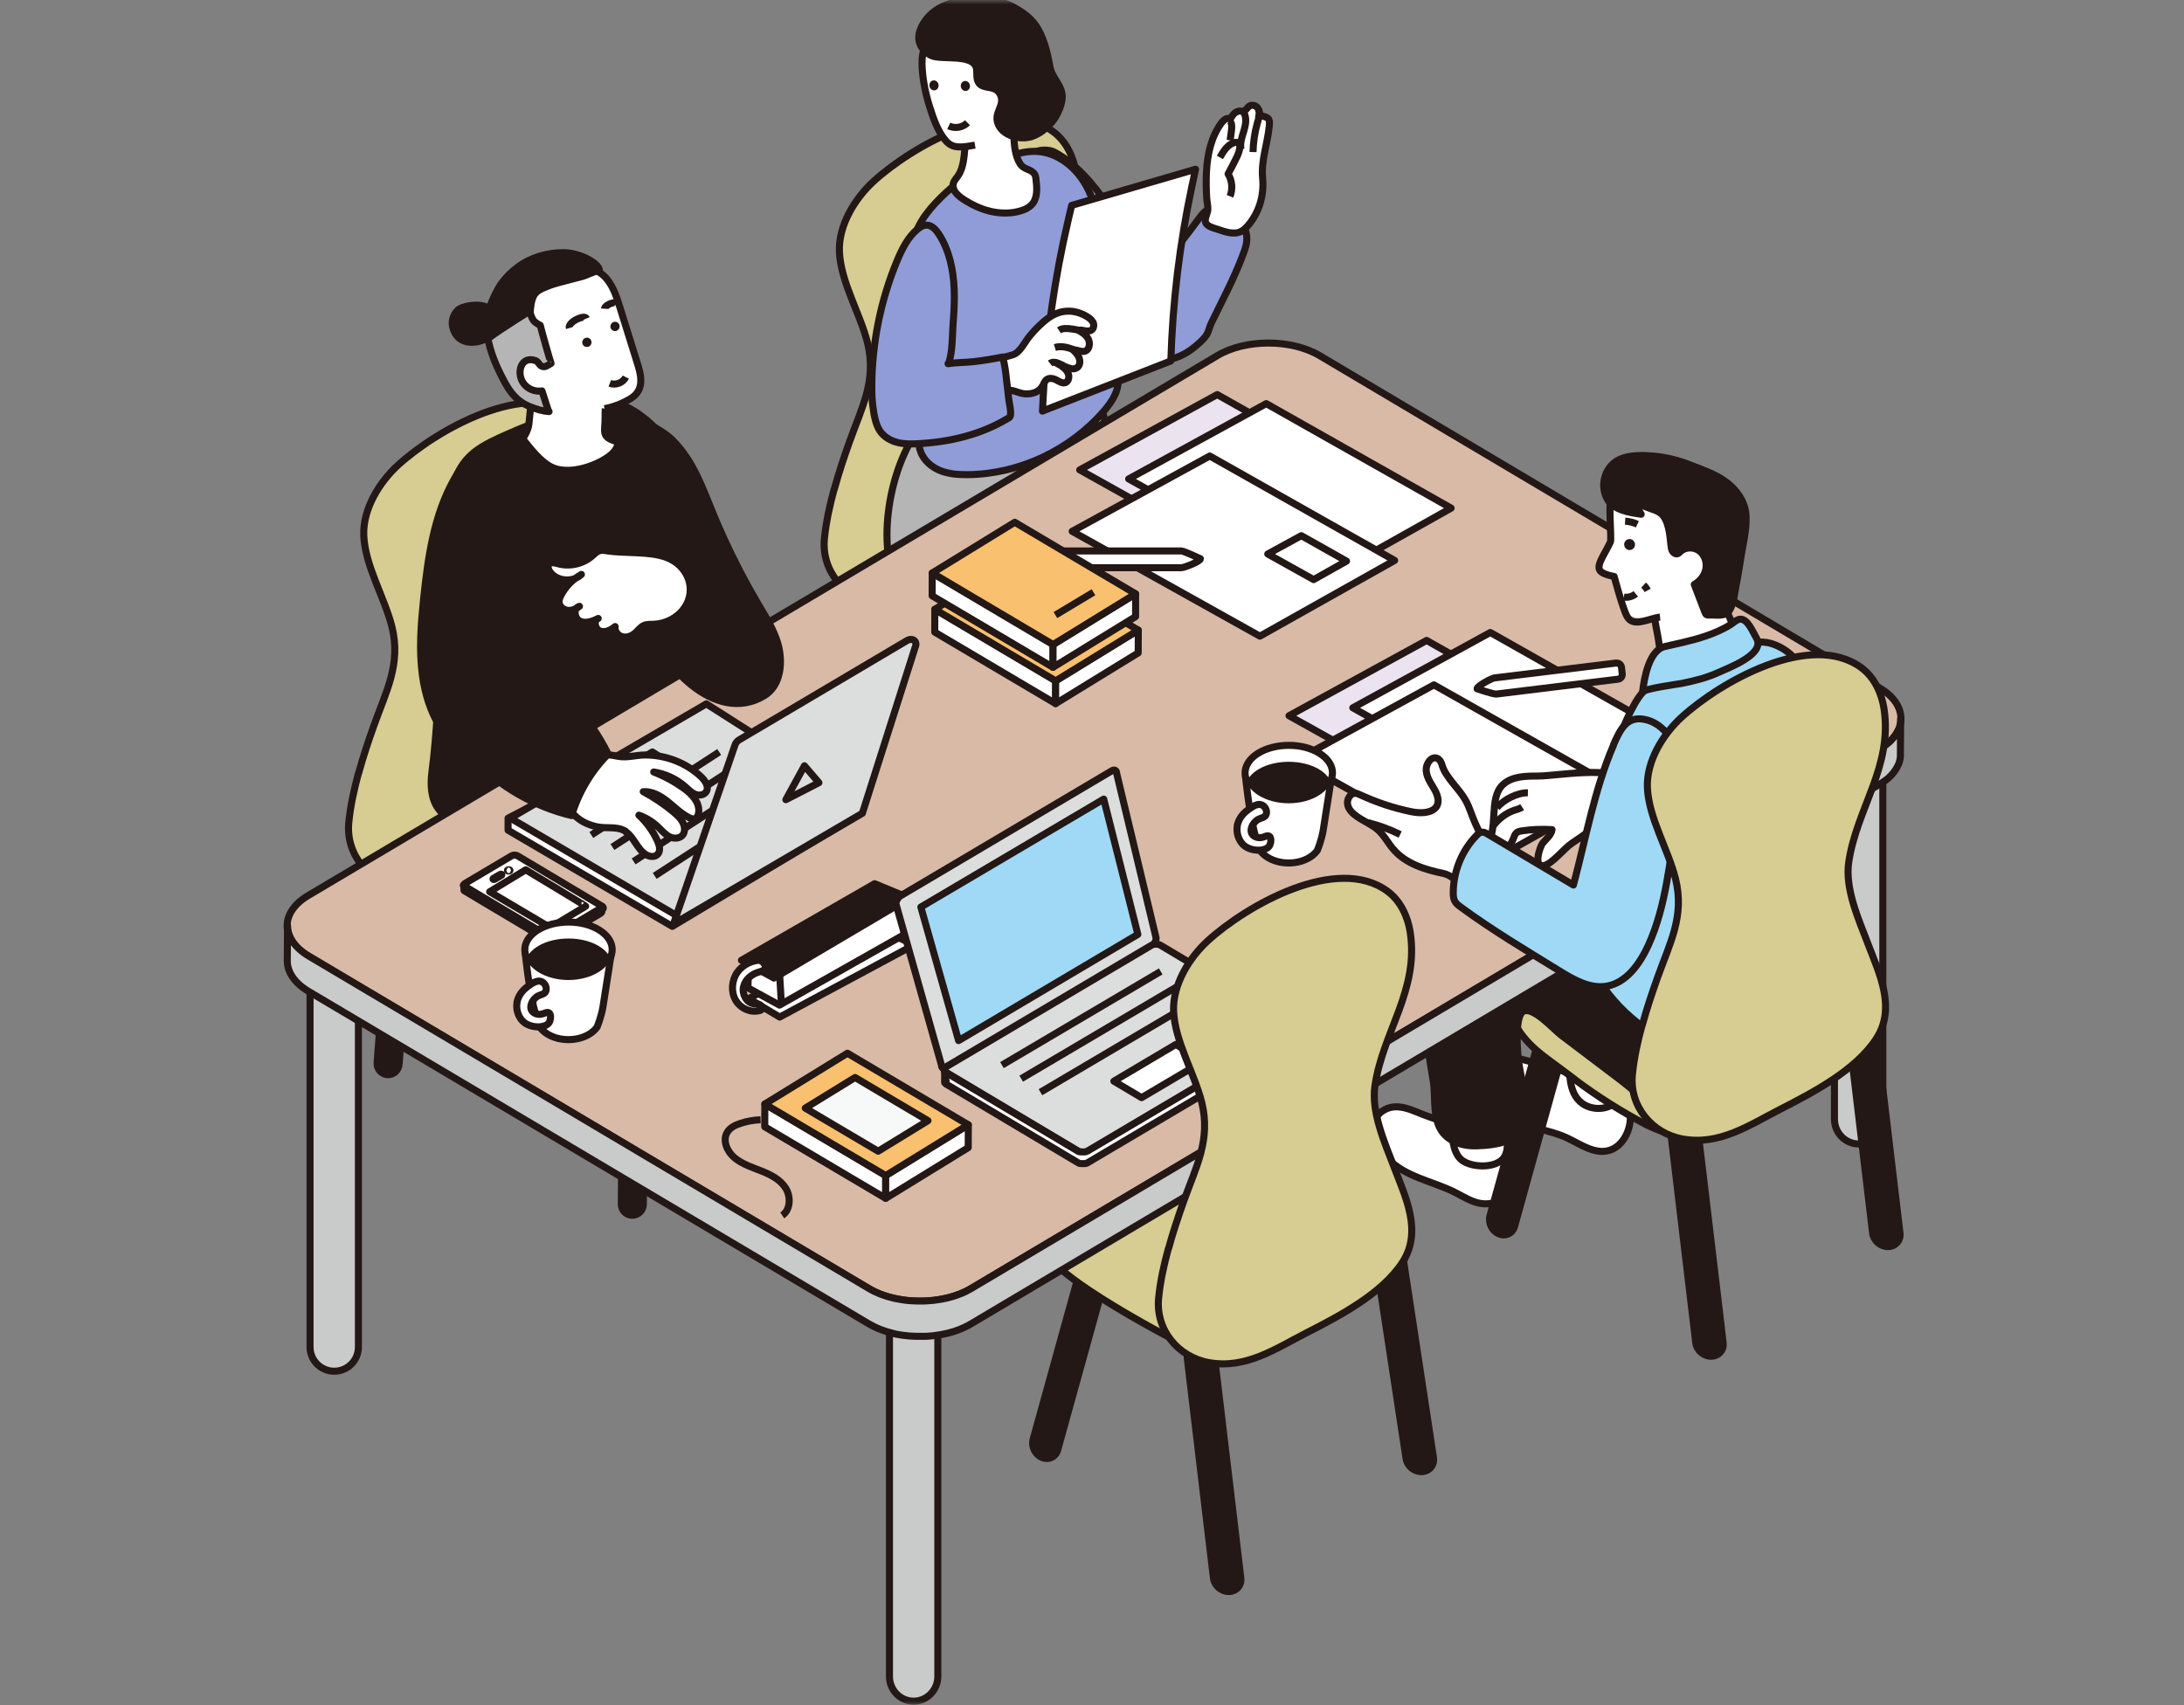 <svg width="251" height="196" viewBox="0 0 251 196" fill="none" xmlns="http://www.w3.org/2000/svg">
<rect x="0" y="0" width="251" height="196" fill="#808080" stroke="none"/>
<mask id="mask0_700_26318" style="mask-type:alpha" maskUnits="userSpaceOnUse" x="0" y="0" width="251" height="196">
<rect width="251" height="196" fill="#D9D9D9"/>
</mask>
<g mask="url(#mask0_700_26318)">
<path d="M119.74 167.522C118.961 167.186 118.509 166.262 118.73 165.454L125.328 141.648C125.55 140.84 126.367 140.455 127.146 140.792C127.925 141.128 128.378 142.052 128.156 142.86L121.558 166.666C121.337 167.474 120.519 167.859 119.74 167.522Z" fill="#231815" stroke="#231815" stroke-width="0.81" stroke-linejoin="round"/>
<path d="M119.633 142.369C120.306 140.378 138.678 129.528 139.601 129.576C140.092 129.605 141.852 130.923 142.294 131.125C145.593 132.664 162.013 137.858 161.522 144.254C161.224 148.131 144.401 154.287 144.218 155.095C143.593 157.836 138.091 155.691 136.677 154.941C133.849 153.45 118.565 145.582 119.642 142.36L119.633 142.369Z" fill="#D7CC91" stroke="#231815" stroke-width="0.81" stroke-linejoin="round"/>
<path d="M95.865 56.234C95.345 58.129 94.932 60.043 94.749 61.899C94.383 65.573 97 68.671 100.482 69.315C104.772 70.104 108.167 67.728 111.764 65.891C115.477 63.996 120.441 61.408 122.787 57.773C125.077 54.223 123.124 50.318 121.806 46.855C120.729 44.028 119.152 40.526 119.613 37.468C120.546 31.273 124.682 26.512 123.663 19.856C123.384 18.038 122.537 16.249 121.075 15.162C115.246 10.843 104.839 16.787 100.405 20.837C98.298 22.761 96.336 25.877 96.471 28.945C96.625 32.427 98.856 36.034 99.703 39.41C100.78 43.758 99.01 46.875 97.625 50.799C97.009 52.521 96.394 54.358 95.884 56.224L95.865 56.234Z" fill="#D7CC91" stroke="#231815" stroke-width="0.81" stroke-linejoin="round"/>
<path d="M41.203 88.86C40.683 90.755 40.27 92.669 40.087 94.525C39.721 98.2 42.338 101.297 45.82 101.942C50.109 102.73 53.505 100.354 57.102 98.517C60.815 96.622 65.778 94.035 68.125 90.399C70.415 86.85 68.462 82.945 67.144 79.482C66.067 76.654 64.49 73.153 64.951 70.094C65.884 63.9 70.02 59.138 69.001 52.482C68.722 50.664 67.875 48.875 66.413 47.788C60.584 43.469 50.177 49.414 45.743 53.463C43.636 55.387 41.674 58.504 41.809 61.572C41.962 65.054 44.194 68.661 45.041 72.037C46.118 76.385 44.348 79.501 42.963 83.426C42.347 85.147 41.732 86.984 41.222 88.85L41.203 88.86Z" fill="#D7CC91" stroke="#231815" stroke-width="0.81" stroke-linejoin="round"/>
<path d="M172.305 138.108C173.921 137.56 174.632 136.242 174.661 134.328C174.7 131.952 172.978 131.711 171.218 131.029C168.871 130.115 166.543 129.143 164.158 128.335C162.445 127.758 160.551 126.508 158.81 127.758C157.001 129.057 158.213 131.856 159.444 133.135C161.541 135.318 164.59 135.742 167.187 137.04C168.524 137.714 169.631 138.531 171.198 138.348C171.602 138.3 171.968 138.223 172.295 138.108H172.305Z" fill="white" stroke="#231815" stroke-width="0.81" stroke-linejoin="round"/>
<path d="M166.967 131.183C166.708 129.499 166.967 127.402 167.015 126.258C167.035 125.863 167.092 125.411 167.419 125.19C167.612 125.055 167.862 125.036 168.102 125.027C168.679 124.998 169.266 124.969 169.843 124.94C170.565 124.902 171.344 124.892 171.921 125.344C173.287 126.412 173.027 129.028 173.191 130.557C173.287 131.529 173.325 132.654 172.613 133.318C171.584 134.28 169.18 134.193 168.064 133.395C167.439 132.952 167.121 132.125 166.977 131.173L166.967 131.183Z" fill="white" stroke="#231815" stroke-width="0.81" stroke-linejoin="round"/>
<path d="M184.983 132.221C186.31 131.808 187.166 130.374 187.339 128.961C187.84 124.863 185.483 124.719 182.29 123.891C180.5 123.43 178.75 122.805 176.961 122.343C175.489 121.968 172.267 120.602 171.603 122.776C171.016 124.69 171.949 126.844 173.46 128.114C175.412 129.768 177.932 129.768 180.135 130.817C181.674 131.548 183.271 132.702 184.906 132.241C184.925 132.241 184.954 132.231 184.973 132.221H184.983Z" fill="white" stroke="#231815" stroke-width="0.81" stroke-linejoin="round"/>
<path d="M186.569 122.525C186.53 123.208 186.492 123.891 186.453 124.584C186.424 125.007 186.405 125.43 186.251 125.825C185.549 127.681 182.904 127.854 181.586 126.623C180.018 125.171 180.451 122.477 180.403 120.554C180.384 119.669 180.374 118.736 180.826 117.976C181.125 117.476 181.596 117.11 182.106 116.841C182.837 116.446 183.674 116.216 184.501 116.331C185.318 116.446 186.107 116.937 186.473 117.697C186.8 118.38 186.761 119.178 186.723 119.938C186.675 120.804 186.626 121.669 186.569 122.535V122.525Z" fill="white" stroke="#231815" stroke-width="0.81" stroke-linejoin="round"/>
<path d="M172.248 141.821C171.469 141.484 171.017 140.561 171.238 139.753L177.836 115.947C178.057 115.139 178.875 114.754 179.654 115.091C180.433 115.427 180.885 116.351 180.664 117.159L174.066 140.965C173.844 141.773 173.027 142.158 172.248 141.821Z" fill="#231815" stroke="#231815" stroke-width="0.81" stroke-linejoin="round"/>
<path d="M181.049 124.122C180.741 123.892 180.443 123.67 180.145 123.439C177.634 121.497 175.326 120.265 173.854 117.216C173.354 116.168 174.45 115.6 175.364 115.648C175.855 115.677 176.307 115.879 176.749 116.091C182.039 118.563 187.157 121.775 192.024 125.036C193.341 125.921 197.199 127.258 196.708 129.413C196.083 132.154 190.581 130.009 189.167 129.259C186.339 127.768 183.617 126.056 181.049 124.132V124.122Z" fill="#D7CC91" stroke="#231815" stroke-width="0.81" stroke-linejoin="round"/>
<path d="M197.95 127.066C199.018 126.7 199.98 126.21 200.634 125.604C202.452 123.921 204.164 122.122 205.77 120.227C206.28 119.621 206.79 118.977 207.03 118.217C207.434 116.88 206.924 115.427 206.213 114.235C204.423 111.243 201.48 109.223 199.095 106.722C196.632 104.145 194.535 100.874 191.198 99.73C188.909 98.941 186.263 99.345 184.311 100.797C182.358 102.24 181.146 104.693 181.165 107.165C181.156 105.568 174.019 104.077 172.865 104.01C168.161 103.731 163.929 105.616 163.284 110.926C163.063 112.773 163.284 114.639 163.534 116.476C163.881 119.054 164.265 121.622 164.708 124.19C165.054 126.22 164.487 128.99 166.141 130.548C167.074 131.423 168.401 131.75 169.671 131.712C171.903 131.635 174.942 131.26 175.317 128.749C175.683 126.287 174.644 123.757 174.452 121.324C174.375 120.314 174.134 116.841 175.038 116.264C176.154 115.6 178.597 118.371 179.396 118.967C181.656 120.679 183.916 122.382 186.167 124.094C188.168 125.604 189.688 127.345 192.189 127.749C193.708 127.989 196.026 127.749 197.969 127.085L197.95 127.066Z" fill="#231815" stroke="#231815" stroke-width="0.81" stroke-linejoin="round"/>
<path d="M196.65 155.893C195.784 155.893 194.996 155.2 194.89 154.354L191.889 129.124C191.783 128.268 192.408 127.576 193.274 127.566C194.139 127.566 194.928 128.258 195.034 129.105L198.035 154.335C198.141 155.191 197.516 155.883 196.65 155.893Z" fill="#231815" stroke="#231815" stroke-width="0.81" stroke-linejoin="round"/>
<path d="M124.538 35.399C123.114 32.889 122.451 29.993 121.604 26.656C121.219 25.146 120.623 23.703 120.2 22.212C119.979 21.423 119.786 20.615 119.709 19.788C119.68 19.422 119.757 19.009 119.709 18.653C119.642 18.201 118.911 18.047 118.709 17.633C119.296 17.152 120.585 17.143 121.248 17.518C123.711 18.874 125.596 21.115 127.222 23.443C128.847 25.771 130.271 28.262 132.108 30.426C132.291 30.638 132.483 30.849 132.743 30.936C133.589 31.215 134.82 29.012 135.263 28.445C136.177 27.281 137.071 26.108 137.946 24.915C138.475 24.203 139.081 23.741 139.957 24.068C141.4 24.617 143.073 25.453 143.275 27.098C143.371 27.849 143.112 28.599 142.842 29.301C141.813 32.033 140.466 34.553 139.197 37.169C139.004 37.573 138.928 38.025 138.716 38.41C138.437 38.91 137.908 39.352 137.475 39.728C136.561 40.516 135.484 41.122 134.301 41.324C133.416 41.478 132.512 41.411 131.637 41.209C128.433 40.497 126.135 38.198 124.528 35.38L124.538 35.399Z" fill="#909CD8" stroke="#231815" stroke-width="0.81" stroke-linejoin="round"/>
<path d="M139.651 90.669C141.286 92.121 143.152 93.246 145.134 93.997C146.192 94.391 147.442 94.853 147.76 96.017C148.019 96.969 147.481 98.017 146.711 98.546C145.932 99.066 143.806 98.7 142.902 98.546C138.795 97.854 135.14 96.18 133.918 94.891C133.659 94.612 133.38 94.343 133.245 93.978C133.101 93.574 133.129 93.121 133.158 92.689C133.226 91.775 133.303 90.842 133.63 89.995C135.178 85.975 137.516 88.774 139.641 90.659L139.651 90.669Z" fill="white" stroke="#231815" stroke-width="0.81" stroke-linejoin="round"/>
<path d="M138.91 90.034C137.217 90.524 135.418 90.572 133.697 90.188C132.638 83.368 132.687 76.346 133.841 69.536C133.918 69.065 134.014 68.584 134.254 68.19C134.697 67.468 135.524 67.199 136.284 66.968C141.488 65.419 139.343 71.806 139.083 75.221C138.977 76.558 138.977 90.014 138.919 90.034H138.91Z" fill="#231815" stroke="#231815" stroke-width="0.81" stroke-linejoin="round"/>
<path d="M141.208 92.794C141.506 92.506 141.977 92.477 142.419 92.689C143.333 93.131 144.189 93.641 145.142 93.997C146.2 94.391 147.45 94.853 147.767 96.017C148.027 96.969 147.489 98.017 146.719 98.546C145.94 99.066 143.093 98.441 142.208 98.239C139.255 97.546 136.312 96.719 133.936 94.901C133.638 94.68 133.397 94.353 133.262 93.987C133.118 93.583 133.147 93.131 133.176 92.698C133.253 91.679 133.06 90.832 133.426 91.178C135.167 92.814 138.322 94.237 140.602 94.564C140.573 94.093 141.006 92.996 141.217 92.794H141.208Z" fill="#231815" stroke="#231815" stroke-width="0.81" stroke-linejoin="round"/>
<path d="M128.667 99.594C130.302 101.047 132.168 102.172 134.149 102.923C135.207 103.317 136.458 103.779 136.775 104.942C137.035 105.895 136.496 106.943 135.727 107.472C134.948 107.992 132.822 107.626 131.918 107.472C127.811 106.78 124.155 105.106 122.934 103.817C122.674 103.538 122.395 103.269 122.261 102.903C122.116 102.499 122.145 102.047 122.174 101.614C122.241 100.701 122.318 99.768 122.645 98.921C124.194 94.9 126.531 97.7 128.657 99.585L128.667 99.594Z" fill="white" stroke="#231815" stroke-width="0.81" stroke-linejoin="round"/>
<path d="M127.916 98.95C126.223 99.441 124.424 99.489 122.702 99.104C121.644 92.284 121.692 85.263 122.847 78.453C122.924 77.981 123.02 77.5 123.26 77.106C123.703 76.385 124.53 76.115 125.29 75.885C130.494 74.336 128.349 80.723 128.089 84.137C127.983 85.474 127.983 98.931 127.925 98.95H127.916Z" fill="#231815" stroke="#231815" stroke-width="0.81" stroke-linejoin="round"/>
<path d="M130.215 101.72C130.514 101.432 130.985 101.403 131.427 101.614C132.341 102.057 133.197 102.567 134.149 102.923C135.207 103.317 136.458 103.779 136.775 104.942C137.035 105.895 136.496 106.943 135.727 107.472C134.948 107.992 132.101 107.366 131.216 107.164C128.263 106.472 125.319 105.645 122.944 103.827C122.645 103.605 122.405 103.278 122.27 102.913C122.126 102.509 122.155 102.057 122.184 101.624C122.261 100.604 122.068 99.758 122.434 100.104C124.175 101.739 127.33 103.163 129.609 103.49C129.581 103.019 130.013 101.922 130.225 101.72H130.215Z" fill="#231815" stroke="#231815" stroke-width="0.81" stroke-linejoin="round"/>
<path d="M127.443 88.014C126.356 88.177 125.25 88.197 124.182 87.966C118.334 86.734 119.383 80.627 119.392 76C113.265 75.048 106.292 73.509 103.319 67.93C100.559 62.736 102.223 53.588 105.763 49.058C106.955 47.538 108.725 46.788 110.447 46.182C114.602 44.72 126.635 47.48 126.635 47.48C127.328 47.634 126.751 53.694 129.434 54.56C133.416 55.839 136.966 54.762 139.293 59.321C140.563 61.812 140.813 64.698 141.034 67.497C141.313 71.017 141.592 74.548 141.871 78.068C141.929 78.838 141.987 79.645 141.679 80.348C141.4 80.992 140.852 81.473 140.313 81.906C137.312 84.32 133.878 86.167 130.233 87.331C129.328 87.619 128.395 87.87 127.453 88.004L127.443 88.014Z" fill="#B5B5B6" stroke="#231815" stroke-width="0.81" stroke-linejoin="round"/>
<path d="M109.937 21.077C111.601 19.711 113.496 18.663 115.632 18.028C116.776 17.691 117.95 17.345 119.133 17.403C121.345 17.499 123.346 18.971 124.548 20.875C125.751 22.78 126.232 25.079 126.414 27.339C126.587 29.599 126.482 31.879 126.597 34.139C126.684 35.861 126.866 37.631 127.261 39.314C127.578 40.661 128.223 41.979 128.463 43.325C128.713 44.758 127.838 46.124 126.895 47.221C122.98 51.751 117.161 54.483 111.255 54.56C110.188 54.569 109.11 54.502 108.11 54.117C107.119 53.733 106.215 52.982 105.821 51.972C105.446 50.991 105.571 49.895 105.638 48.837C105.744 47.173 105.686 45.499 105.455 43.854C105.013 40.661 103.926 37.535 103.916 34.312C103.907 31.725 104.426 28.262 105.609 25.944C106.542 24.126 108.37 22.366 109.937 21.087V21.077Z" fill="#909CD8" stroke="#231815" stroke-width="0.81" stroke-linejoin="round"/>
<path d="M116.555 14.084C116.594 14.584 116.536 15.113 116.536 15.71C116.536 16.681 116.7 18.018 117.248 18.846C117.7 19.538 118.546 19.423 118.912 20.038C119.018 20.211 119.047 20.433 119.066 20.635C119.181 21.577 119.258 22.635 118.691 23.386C118.316 23.866 117.738 24.126 117.152 24.28C115.286 24.78 113.256 24.347 111.554 23.405C110.957 23.068 109.918 22.491 109.639 21.808C109.264 20.894 109.918 20.654 110.313 19.855C110.698 19.076 110.794 18.143 110.871 17.249C111.015 15.585 110.313 13.709 110.688 12.122C110.861 11.372 111.457 10.679 112.208 10.65C112.467 10.641 112.727 10.708 112.987 10.785C114.026 11.102 115.064 11.545 115.815 12.363C116.344 12.94 116.517 13.498 116.555 14.084Z" fill="white" stroke="#231815" stroke-width="0.81" stroke-linejoin="round"/>
<path d="M117.518 14.71C117.518 14.306 117.797 14.142 117.999 13.806C118.23 13.411 118.365 12.959 118.49 12.526C118.749 11.564 118.922 10.583 119.019 9.583C119.115 8.621 119.134 7.649 118.951 6.697C118.615 4.908 117.547 3.283 116.066 2.282C114.652 1.33 112.853 1.003 111.199 1.349C109.361 1.734 107.938 3.042 106.832 4.543C106.591 4.87 106.36 5.226 106.216 5.62C105.947 6.322 105.937 7.111 105.985 7.871C106.081 9.362 106.389 10.843 106.841 12.267C107.255 13.575 107.755 15.066 108.65 16.124C109.073 16.614 109.486 16.845 110.131 16.884C110.775 16.922 111.42 16.787 112.055 16.681L117.518 14.71Z" fill="white"/>
<path d="M117.518 14.71C117.518 14.306 117.797 14.142 117.999 13.806C118.23 13.411 118.365 12.959 118.49 12.526C118.749 11.564 118.922 10.583 119.019 9.583C119.115 8.621 119.134 7.649 118.951 6.697C118.615 4.908 117.547 3.283 116.066 2.282C114.652 1.33 112.853 1.003 111.199 1.349C109.361 1.734 107.938 3.042 106.832 4.543C106.591 4.87 106.36 5.226 106.216 5.62C105.947 6.322 105.937 7.111 105.985 7.871C106.081 9.362 106.389 10.843 106.841 12.267C107.255 13.575 107.755 15.066 108.65 16.124C109.073 16.614 109.486 16.845 110.131 16.884C110.775 16.922 111.42 16.787 112.055 16.681" stroke="#231815" stroke-width="0.81" stroke-linejoin="round"/>
<path d="M110.727 0.089C109.428 0.233 108.053 0.676 107.072 1.551C106.206 2.321 105.186 3.85 105.754 5.12C106.014 5.697 106.504 6.149 107.052 6.399C108.255 6.947 112.102 6.072 112.246 8.053C112.285 8.554 112.198 9.121 112.487 9.525C112.91 10.131 113.785 9.939 114.401 10.275C114.843 10.516 115.132 11.045 115.113 11.574C115.094 12.238 114.632 12.805 114.584 13.469C114.536 14.036 114.805 14.594 115.199 14.979C116.075 15.825 117.546 16.047 118.624 15.681C119.662 15.335 120.826 14.344 121.384 13.325C121.682 12.786 121.932 12.209 122.038 11.593C122.336 9.929 120.932 9.14 120.672 7.698C120.374 6.043 119.941 4.119 118.903 2.744C118.325 1.984 117.546 1.426 116.748 0.964C114.911 -0.094 113.391 -0.046 111.362 0.041C111.15 0.041 110.948 0.07 110.727 0.089Z" fill="#231815" stroke="#231815" stroke-width="0.81" stroke-linejoin="round"/>
<path d="M111.092 10.439C110.813 10.516 110.515 10.333 110.438 10.025C110.361 9.718 110.515 9.4 110.803 9.323C111.082 9.246 111.38 9.429 111.457 9.737C111.534 10.045 111.38 10.362 111.092 10.439Z" fill="#231815"/>
<path d="M107.484 10.372C107.205 10.449 106.907 10.266 106.83 9.958C106.753 9.65 106.907 9.333 107.196 9.256C107.475 9.179 107.773 9.362 107.85 9.669C107.927 9.977 107.773 10.295 107.484 10.372Z" fill="#231815"/>
<path d="M109.035 14.469C109.747 14.815 110.632 14.661 111.19 14.104" stroke="#231815" stroke-width="0.81" stroke-linejoin="round"/>
<path d="M124.924 25.81C125.799 27.512 126.126 29.484 126.27 31.427C126.415 33.37 126.415 35.332 126.665 37.256" stroke="white" stroke-width="0.81" stroke-linejoin="round"/>
<path d="M44.502 123.526C43.81 123.468 43.281 122.843 43.338 122.131L44.983 101.047C45.041 100.335 45.647 99.797 46.349 99.854C47.041 99.912 47.571 100.537 47.513 101.249L45.868 122.333C45.81 123.045 45.204 123.584 44.502 123.526Z" fill="#231815" stroke="#231815" stroke-width="0.81" stroke-linejoin="round"/>
<path d="M72.657 139.686C71.955 139.686 71.397 139.108 71.406 138.406L71.579 117.197C71.579 116.495 72.157 115.937 72.859 115.937C73.561 115.937 74.119 116.514 74.109 117.216L73.936 138.426C73.936 139.128 73.359 139.686 72.657 139.686Z" fill="#231815" stroke="#231815" stroke-width="0.81" stroke-linejoin="round"/>
<path d="M97.53 124.218C96.828 124.218 96.27 123.641 96.279 122.939L96.453 101.73C96.453 101.028 97.03 100.47 97.732 100.47C98.434 100.47 98.992 101.047 98.982 101.749L98.809 122.958C98.809 123.66 98.232 124.218 97.53 124.218Z" fill="#231815" stroke="#231815" stroke-width="0.81" stroke-linejoin="round"/>
<path d="M81.342 126.037L81.371 133.193L86.594 134.174L87.209 126.258L81.342 126.037Z" fill="white" stroke="#231815" stroke-width="0.81" stroke-linejoin="round"/>
<path d="M90.529 134.847C90.375 134.665 90.221 134.482 90.077 134.299C89.24 133.222 88.374 130.702 86.787 130.682C86.056 130.673 85.373 131.125 84.95 131.721C84.69 132.087 84.469 132.548 84.036 132.683C83.844 132.741 83.632 132.712 83.43 132.673C82.295 132.414 81.324 131.471 81.016 130.317C80.054 131.096 79.833 132.491 79.688 133.741C79.611 134.395 79.544 135.088 79.785 135.694C79.958 136.127 80.285 136.473 80.631 136.771C81.776 137.762 83.228 138.3 84.536 139.06C85.412 139.58 86.219 140.195 87.085 140.744C88.807 141.83 90.721 142.61 92.703 143.014C93.693 143.216 94.751 143.321 95.694 142.946C96.636 142.571 97.416 141.59 97.281 140.561C97.194 139.897 96.742 139.33 96.223 138.935C95.694 138.541 95.088 138.281 94.501 137.983C93.001 137.214 91.654 136.136 90.538 134.847H90.529Z" fill="white" stroke="#231815" stroke-width="0.81" stroke-linejoin="round"/>
<path d="M84.678 138.435C83.861 138.002 83.053 137.56 82.245 137.117C82.023 136.992 79.272 135.232 79.522 134.992C79.234 135.261 79.224 135.732 79.388 136.098C79.561 136.454 79.869 136.713 80.177 136.964C82.283 138.637 84.64 139.936 86.996 141.225C88.064 141.811 89.141 142.398 90.286 142.821C92.315 143.572 94.181 144.12 96.067 142.735C96.413 142.475 96.75 142.187 96.961 141.802C97.173 141.417 97.231 140.926 97.028 140.542C96.73 139.984 96.009 139.84 95.393 139.907C94.73 139.974 94.047 140.263 93.72 140.849C93.595 141.071 93.527 141.34 93.364 141.532C92.931 142.061 92.113 141.879 91.488 141.638C89.151 140.744 86.9 139.618 84.678 138.435Z" fill="#231815" stroke="#231815" stroke-width="0.81" stroke-linejoin="round"/>
<path d="M82.572 136.242C82.149 136.194 81.754 135.982 81.485 135.646C81.245 135.347 81.129 134.982 81.148 134.616C81.206 133.818 81.928 133.241 82.764 133.337C83.188 133.385 83.582 133.597 83.851 133.924C84.092 134.222 84.207 134.588 84.188 134.953C84.14 135.684 83.524 136.232 82.774 136.242C82.707 136.242 82.639 136.242 82.572 136.232V136.242Z" fill="#231815"/>
<path d="M89.988 119.207L90.027 126.373L95.25 127.344L95.856 119.428L89.988 119.207Z" fill="white" stroke="#231815" stroke-width="0.81" stroke-linejoin="round"/>
<path d="M99.175 128.027C99.021 127.845 98.867 127.662 98.723 127.479C97.886 126.402 97.021 123.882 95.433 123.863C94.702 123.853 94.019 124.305 93.596 124.901C93.337 125.267 93.115 125.729 92.683 125.863C92.49 125.921 92.278 125.892 92.076 125.854C90.942 125.594 89.97 124.651 89.662 123.497C88.7 124.276 88.479 125.671 88.335 126.921C88.258 127.575 88.191 128.268 88.431 128.874C88.604 129.307 88.931 129.653 89.278 129.951C90.422 130.942 91.874 131.481 93.183 132.24C94.058 132.76 94.866 133.375 95.732 133.924C97.453 135.011 99.368 135.79 101.349 136.194C102.34 136.396 103.398 136.502 104.34 136.126C105.283 135.751 106.062 134.77 105.927 133.741C105.841 133.077 105.389 132.51 104.869 132.115C104.34 131.721 103.734 131.461 103.148 131.163C101.647 130.394 100.301 129.316 99.185 128.027H99.175Z" fill="white" stroke="#231815" stroke-width="0.81" stroke-linejoin="round"/>
<path d="M93.326 131.606C92.509 131.173 91.701 130.73 90.893 130.288C90.672 130.163 87.921 128.403 88.171 128.162C87.882 128.431 87.873 128.903 88.036 129.268C88.209 129.624 88.517 129.884 88.825 130.134C90.931 131.808 93.288 133.106 95.645 134.395C96.712 134.982 97.79 135.569 98.925 135.992C100.954 136.742 102.82 137.29 104.705 135.905C105.052 135.645 105.388 135.357 105.6 134.972C105.812 134.587 105.869 134.097 105.667 133.712C105.369 133.154 104.648 133.01 104.032 133.077C103.368 133.145 102.686 133.433 102.359 134.02C102.233 134.241 102.166 134.51 102.003 134.703C101.57 135.232 100.752 135.049 100.127 134.809C97.78 133.914 95.539 132.789 93.317 131.606H93.326Z" fill="#231815" stroke="#231815" stroke-width="0.81" stroke-linejoin="round"/>
<path d="M98.876 128.71C98.26 128.989 98.077 129.076 97.635 129.557" stroke="#231815" stroke-width="0.81" stroke-linejoin="round"/>
<path d="M98.078 127.152C97.462 127.431 96.702 127.701 96.26 128.182" stroke="#231815" stroke-width="0.81" stroke-linejoin="round"/>
<path d="M100.886 129.72C100.271 129.999 99.511 130.268 99.068 130.749" stroke="#231815" stroke-width="0.81" stroke-linejoin="round"/>
<path d="M62.085 86.994C61.315 84.964 61.2 82.665 61.844 80.578C62.152 79.578 62.633 78.616 63.422 77.943C64.797 76.779 65.634 77.24 66.807 78.135C68.404 79.357 70.338 80.251 72.059 81.261C75.561 83.329 79.062 85.388 82.563 87.456C87.084 90.12 92.682 92.159 95.25 97.171C96.712 100.027 96.443 104.481 96.741 107.684C97.097 111.522 97.404 115.369 97.655 119.207C97.664 119.428 97.683 119.659 97.587 119.861C97.501 120.044 97.337 120.169 97.174 120.294C95.894 121.236 94.5 122.054 92.97 122.448C91.441 122.843 89.767 122.785 88.353 122.054C87.988 121.862 87.632 121.621 87.411 121.275C87.17 120.9 87.112 120.429 87.064 119.986C86.449 114.773 85.66 109.559 85.266 104.327C85.237 103.913 85.198 103.49 85.006 103.134C84.843 102.846 84.592 102.634 84.342 102.432C82.447 100.97 80.1 100.297 77.917 99.364C76.195 98.632 74.56 97.728 72.954 96.757C70.818 95.458 68.741 94.044 66.75 92.515C65.451 91.515 64.172 90.457 63.21 89.12C62.739 88.466 62.364 87.744 62.075 86.994H62.085Z" fill="white" stroke="#231815" stroke-width="0.81" stroke-linejoin="round"/>
<path d="M72.954 93.044C74.781 94.478 76.513 96.045 78.282 97.546C79.6 98.671 80.909 99.806 82.226 100.912C83.477 101.961 85.141 102.634 85.949 104.154C86.555 105.299 86.564 106.655 86.593 107.953C86.709 114.109 87.43 120.246 88.767 126.248C89.344 128.836 85.949 129.509 84.16 129.74C81.303 130.105 78.908 129.922 77.763 126.835C76.032 122.122 75.108 117.091 75.06 112.051C75.06 111.762 75.051 111.445 74.849 111.233C74.714 111.089 74.512 111.022 74.32 110.974C67.817 109.098 61.277 105.962 55.765 101.874C54.13 100.662 52.543 99.248 51.745 97.392C51.379 96.526 51.196 95.593 51.042 94.67C50.321 90.38 50.071 86.003 50.311 81.656L72.925 93.035L72.954 93.044Z" fill="white" stroke="#231815" stroke-width="0.81" stroke-linejoin="round"/>
<path d="M65.846 46.913C62.97 47.99 60.094 49.067 57.304 50.356C56.006 50.962 54.688 51.636 53.707 52.722C52.274 54.3 51.735 56.541 51.495 58.705C50.87 64.265 51.033 69.738 50.658 75.326C50.36 79.838 50.215 84.31 49.638 88.745C49.456 90.168 49.513 91.736 50.331 92.9C51.524 94.631 53.871 94.9 55.91 94.785C64.018 94.294 71.444 90.072 78.437 85.772C79.062 85.388 79.697 84.993 80.111 84.368C81.072 82.915 80.274 81.309 80.091 79.732C79.803 77.279 79.456 75.249 79.678 72.72C80.062 68.305 80.091 63.803 79.504 59.398C78.85 54.502 77.571 50.606 73.541 47.682C72.156 46.672 70.492 45.989 68.808 46.114C67.789 46.191 66.808 46.547 65.846 46.913Z" fill="#231815" stroke="#231815" stroke-width="0.81" stroke-linejoin="round"/>
<path d="M90.229 135.54C89.614 135.819 89.431 135.906 88.988 136.386" stroke="#231815" stroke-width="0.81" stroke-linejoin="round"/>
<path d="M89.421 133.981C88.806 134.26 88.046 134.53 87.603 135.011" stroke="#231815" stroke-width="0.81" stroke-linejoin="round"/>
<path d="M92.24 136.55C91.624 136.829 90.864 137.098 90.422 137.579" stroke="#231815" stroke-width="0.81" stroke-linejoin="round"/>
<path d="M60.94 42.363C61.382 43.393 60.978 46.865 60.786 48.75C60.7 49.558 60.074 50.434 60.074 50.434C60.911 51.52 62.123 53.05 63.335 53.665C65.22 54.618 68.144 53.704 69.779 52.598C70.405 52.175 71.011 51.569 71.03 50.809C68.943 50.231 69.587 49.654 69.539 47.923C69.51 46.624 69.837 44.97 69.414 43.739C68.981 42.517 68.164 41.459 67.183 40.632C66.653 40.18 66.057 39.786 65.384 39.622C64.989 39.526 64.576 39.516 64.162 39.555C62.681 39.718 61.498 40.969 60.94 42.383V42.363Z" fill="white" stroke="#231815" stroke-width="0.81" stroke-linejoin="round"/>
<path d="M60.343 45.355C59.073 44.075 57.967 40.093 57.851 38.208C57.669 35.39 58.553 33.86 60.91 32.61C62.103 31.975 63.373 31.408 64.671 31.023C65.065 30.907 65.45 30.792 65.854 30.725C67.345 30.494 68.884 30.936 69.836 32.187C70.548 33.11 70.904 34.255 71.26 35.38C71.904 37.458 72.558 39.526 73.203 41.603C73.414 42.277 73.626 42.95 73.645 43.662C73.674 44.576 73.289 45.307 72.529 45.778C71.635 46.336 70.5 46.798 69.471 46.971L60.352 45.364L60.343 45.355Z" fill="white"/>
<path d="M60.343 45.355C59.073 44.075 57.967 40.093 57.851 38.208C57.669 35.39 58.553 33.86 60.91 32.61C62.103 31.975 63.373 31.408 64.671 31.023C65.065 30.907 65.45 30.792 65.854 30.725C67.345 30.494 68.884 30.936 69.836 32.187C70.548 33.11 70.904 34.255 71.26 35.38C71.904 37.458 72.558 39.526 73.203 41.603C73.414 42.277 73.626 42.95 73.645 43.662C73.674 44.576 73.289 45.307 72.529 45.778C71.635 46.336 70.5 46.798 69.471 46.971" stroke="#231815" stroke-width="0.81" stroke-linejoin="round"/>
<path d="M67.549 39.872C67.28 39.93 67.01 39.767 66.933 39.497C66.895 39.362 66.914 39.209 66.991 39.084C67.058 38.959 67.174 38.872 67.308 38.833C67.597 38.747 67.886 38.92 67.963 39.199C68.04 39.487 67.876 39.786 67.597 39.863C67.587 39.863 67.578 39.863 67.558 39.863L67.549 39.872Z" fill="#231815"/>
<path d="M67.403 36.611C67.181 36.101 65.229 37.025 65.431 37.708" stroke="#231815" stroke-width="0.81" stroke-linejoin="round"/>
<path d="M70.983 34.986C70.81 34.496 69.501 35.053 69.473 35.486" stroke="#231815" stroke-width="0.81" stroke-linejoin="round"/>
<path d="M70.789 38.045C70.52 38.102 70.25 37.939 70.173 37.669C70.096 37.381 70.26 37.083 70.539 37.006C70.818 36.929 71.116 37.092 71.193 37.371C71.231 37.506 71.212 37.66 71.135 37.785C71.068 37.91 70.952 37.997 70.818 38.035C70.808 38.035 70.799 38.035 70.779 38.035L70.789 38.045Z" fill="#231815"/>
<path d="M71.923 43.345C71.596 43.999 70.75 44.326 70.086 44.056" stroke="#231815" stroke-width="0.81" stroke-linejoin="round"/>
<path d="M54.08 39.343C54.888 39.381 55.792 39.083 56.562 38.535C56.821 38.352 57.081 38.141 57.216 37.862C57.322 37.65 57.35 37.419 57.341 37.198C57.293 36.246 56.533 35.457 55.609 35.178C54.907 34.966 53.58 35.101 52.887 35.457C52.714 35.544 52.56 35.688 52.435 35.842C52.06 36.303 51.897 36.919 52.002 37.467C52.252 38.727 53.089 39.295 54.07 39.343H54.08Z" fill="#231815" stroke="#231815" stroke-width="0.81" stroke-linejoin="round"/>
<path d="M63.084 47.298C62.334 47.269 61.603 47.019 60.901 46.74C59.025 45.999 58.255 44.489 57.39 42.729C56.726 41.363 56.207 39.911 55.985 38.401C55.928 37.997 55.889 37.573 56.033 37.189C56.168 36.804 56.466 36.506 56.803 36.285C57.351 35.919 57.996 35.727 58.63 35.544C59.467 35.303 60.16 35.063 60.987 34.832C60.747 35.409 60.92 36.092 61.199 36.65C61.372 37.006 61.757 37.218 62.093 37.4C62.16 37.756 63.305 41.777 63.334 41.767C62.911 41.998 62.632 42.286 62.237 42.084C61.968 41.95 61.882 41.584 61.564 41.459C59.842 40.825 59.313 42.912 60.169 44.066C60.65 44.72 61.497 45.066 62.286 44.932C62.517 45.653 62.757 46.384 62.988 47.105L63.103 47.307L63.084 47.298Z" fill="#B5B5B6" stroke="#231815" stroke-width="0.81" stroke-linejoin="round"/>
<path d="M57.515 32.745C58.063 31.946 58.785 31.235 59.535 30.677C61.074 29.542 62.988 29.022 64.844 29.041C66.48 29.061 68.692 30.119 68.884 31.013C68.682 31.129 67.567 31.514 67.211 31.687C66.932 31.812 63.998 32.495 63.257 32.783C62.574 33.062 61.834 33.264 61.41 33.87C61.007 34.457 60.949 35.727 60.949 35.727C60.949 35.727 57.794 37.641 56.034 38.958C55.909 39.055 55.745 37.516 56.149 35.823C56.457 34.524 57.303 33.043 57.515 32.735V32.745Z" fill="#231815" stroke="#231815" stroke-width="0.81" stroke-linejoin="round"/>
<path d="M38.413 157.615C36.874 157.615 35.633 156.364 35.633 154.835V108.174C35.633 106.635 36.883 105.395 38.413 105.395C39.952 105.395 41.192 106.645 41.192 108.174V154.835C41.192 156.374 39.942 157.615 38.413 157.615Z" fill="#C9CACA" stroke="#231815" stroke-width="0.81" stroke-linejoin="round"/>
<path d="M105.002 195.541C103.463 195.541 102.223 194.262 102.223 192.684V146.168C102.223 144.591 103.473 143.312 105.002 143.312C106.541 143.312 107.782 144.591 107.782 146.168V192.684C107.782 194.262 106.532 195.541 105.002 195.541Z" fill="#C9CACA" stroke="#231815" stroke-width="0.81" stroke-linejoin="round"/>
<path d="M213.608 131.49C212.069 131.49 210.828 130.211 210.828 128.634V82.118C210.828 80.54 212.079 79.261 213.608 79.261C215.147 79.261 216.388 80.54 216.388 82.118V128.634C216.388 130.211 215.137 131.49 213.608 131.49Z" fill="#C9CACA" stroke="#231815" stroke-width="0.81" stroke-linejoin="round"/>
<path d="M216.022 79.078C219.264 81.002 219.293 84.128 216.061 86.052L111.563 148.121C108.331 150.045 103.06 150.045 99.819 148.121L35.45 109.916C32.199 107.992 32.18 104.866 35.412 102.942L139.91 40.873C143.141 38.949 148.393 38.949 151.654 40.873L216.022 79.078Z" fill="#D8BAA7" stroke="#231815" stroke-width="0.81" stroke-linejoin="round"/>
<path d="M218.464 82.743C218.464 82.743 218.464 82.829 218.464 82.868C218.464 82.906 218.464 82.945 218.455 82.983C218.455 83.022 218.445 83.07 218.436 83.108C218.436 83.147 218.416 83.185 218.416 83.224C218.416 83.262 218.397 83.31 218.387 83.349C218.378 83.387 218.368 83.425 218.359 83.464C218.349 83.502 218.33 83.55 218.32 83.589C218.31 83.627 218.291 83.666 218.282 83.695C218.262 83.733 218.243 83.781 218.224 83.82C218.205 83.858 218.195 83.887 218.176 83.926C218.157 83.964 218.137 84.012 218.108 84.051C218.089 84.089 218.07 84.118 218.051 84.156C218.022 84.205 217.993 84.253 217.964 84.31C217.945 84.339 217.926 84.368 217.906 84.397C217.868 84.455 217.83 84.512 217.791 84.561C217.772 84.58 217.762 84.609 217.743 84.628C217.676 84.714 217.608 84.801 217.531 84.888C217.512 84.907 217.493 84.936 217.474 84.955C217.416 85.022 217.349 85.08 217.291 85.147C217.262 85.176 217.233 85.205 217.204 85.234C217.166 85.272 217.127 85.301 217.089 85.34C217.05 85.368 217.012 85.407 216.973 85.436C216.935 85.474 216.887 85.503 216.848 85.542C216.81 85.57 216.762 85.609 216.723 85.638C216.675 85.676 216.627 85.705 216.579 85.734C216.531 85.763 216.493 85.792 216.444 85.83C216.396 85.859 216.348 85.897 216.291 85.926C216.223 85.965 216.166 86.003 216.098 86.051L111.6 148.121C111.418 148.227 111.235 148.323 111.043 148.419C110.995 148.448 110.946 148.467 110.889 148.496C110.716 148.583 110.533 148.66 110.35 148.727C110.331 148.727 110.312 148.746 110.283 148.756C110.09 148.833 109.888 148.9 109.686 148.967C109.542 149.015 109.407 149.054 109.263 149.092C109.157 149.121 109.042 149.16 108.936 149.179C108.782 149.217 108.638 149.246 108.484 149.275C108.369 149.294 108.263 149.323 108.147 149.343C108.099 149.343 108.051 149.362 108.003 149.362C107.811 149.391 107.618 149.419 107.426 149.448C107.368 149.448 107.32 149.458 107.262 149.468C107.157 149.477 107.041 149.487 106.935 149.496C106.743 149.516 106.56 149.525 106.368 149.535C106.252 149.535 106.127 149.535 106.012 149.545C105.858 149.545 105.704 149.545 105.55 149.545C105.425 149.545 105.3 149.545 105.175 149.535C105.031 149.535 104.896 149.525 104.752 149.516C104.627 149.516 104.492 149.496 104.367 149.487C104.223 149.477 104.088 149.458 103.954 149.439C103.829 149.419 103.704 149.4 103.588 149.381C103.444 149.362 103.29 149.333 103.146 149.304C103.03 149.285 102.915 149.256 102.799 149.237C102.626 149.198 102.453 149.15 102.28 149.102C102.174 149.073 102.059 149.044 101.953 149.015C101.895 148.996 101.838 148.977 101.78 148.958C101.607 148.9 101.443 148.842 101.28 148.785C101.232 148.765 101.183 148.746 101.135 148.727C100.981 148.669 100.837 148.602 100.693 148.535C100.626 148.506 100.549 148.477 100.481 148.438C100.27 148.333 100.068 148.227 99.875 148.111L35.507 109.906C34.689 109.425 34.074 108.857 33.66 108.261C33.458 107.963 33.304 107.655 33.198 107.338C33.169 107.261 33.15 107.184 33.131 107.107C33.073 106.866 33.044 106.635 33.044 106.395L33.016 110.444C33.016 111.714 33.833 112.984 35.468 113.955L99.837 152.161C100.029 152.276 100.231 152.382 100.443 152.488C100.51 152.526 100.587 152.555 100.654 152.584C100.779 152.642 100.895 152.699 101.03 152.748C101.049 152.748 101.078 152.767 101.097 152.776C101.145 152.796 101.193 152.815 101.241 152.834C101.405 152.892 101.578 152.959 101.741 153.007C101.799 153.026 101.857 153.046 101.914 153.065C101.953 153.075 101.991 153.094 102.03 153.103C102.097 153.123 102.174 153.142 102.241 153.161C102.415 153.209 102.588 153.248 102.761 153.296C102.809 153.305 102.847 153.325 102.896 153.334C102.963 153.344 103.03 153.354 103.098 153.373C103.242 153.402 103.386 153.43 103.54 153.45C103.598 153.45 103.655 153.469 103.713 153.479C103.78 153.479 103.838 153.488 103.906 153.498C104.04 153.517 104.184 153.536 104.319 153.546C104.386 153.546 104.454 153.565 104.521 153.565C104.579 153.565 104.646 153.565 104.704 153.575C104.848 153.584 104.983 153.594 105.127 153.594C105.194 153.594 105.271 153.604 105.339 153.604C105.396 153.604 105.454 153.604 105.502 153.604C105.656 153.604 105.81 153.604 105.964 153.604C106.041 153.604 106.118 153.604 106.195 153.604C106.243 153.604 106.281 153.604 106.329 153.604C106.522 153.604 106.705 153.584 106.897 153.565C106.974 153.565 107.051 153.565 107.118 153.546C107.157 153.546 107.186 153.546 107.224 153.536C107.282 153.536 107.33 153.527 107.387 153.517C107.58 153.498 107.772 153.469 107.965 153.43C108.013 153.43 108.061 153.411 108.109 153.411C108.128 153.411 108.157 153.411 108.176 153.402C108.263 153.382 108.349 153.363 108.446 153.344C108.599 153.315 108.753 153.277 108.898 153.248C109.013 153.219 109.119 153.19 109.225 153.161C109.369 153.123 109.513 153.084 109.648 153.036C109.677 153.026 109.715 153.017 109.744 153.007C109.917 152.95 110.081 152.892 110.244 152.824C110.263 152.824 110.292 152.805 110.312 152.796C110.494 152.719 110.677 152.642 110.85 152.565C110.898 152.536 110.956 152.517 111.004 152.488C111.197 152.392 111.389 152.295 111.562 152.19L216.06 90.12C216.06 90.12 216.127 90.082 216.156 90.062C216.185 90.043 216.214 90.024 216.242 90.005C216.291 89.976 216.348 89.937 216.396 89.909C216.444 89.88 216.483 89.851 216.531 89.812C216.579 89.784 216.627 89.745 216.675 89.716C216.714 89.687 216.762 89.649 216.8 89.62C216.848 89.582 216.887 89.553 216.925 89.514C216.964 89.485 217.002 89.447 217.041 89.418C217.079 89.379 217.118 89.351 217.156 89.312C217.175 89.293 217.185 89.283 217.204 89.264C217.224 89.254 217.233 89.235 217.243 89.226C217.31 89.158 217.368 89.1 217.426 89.033C217.445 89.014 217.464 88.985 217.483 88.966C217.56 88.879 217.628 88.793 217.695 88.706C217.695 88.706 217.695 88.706 217.695 88.697C217.714 88.677 217.724 88.658 217.733 88.639C217.772 88.581 217.81 88.523 217.849 88.475C217.868 88.447 217.887 88.418 217.906 88.389C217.935 88.341 217.964 88.293 217.993 88.235C217.993 88.225 218.012 88.206 218.022 88.196C218.032 88.177 218.041 88.158 218.051 88.129C218.07 88.091 218.099 88.043 218.118 88.004C218.137 87.966 218.147 87.937 218.166 87.898C218.185 87.86 218.205 87.812 218.224 87.773C218.224 87.754 218.243 87.735 218.243 87.715C218.243 87.696 218.253 87.677 218.262 87.658C218.272 87.619 218.291 87.571 218.301 87.533C218.31 87.494 218.32 87.456 218.33 87.417C218.339 87.379 218.349 87.331 218.359 87.292C218.359 87.273 218.368 87.244 218.378 87.225C218.378 87.206 218.378 87.196 218.378 87.177C218.378 87.138 218.387 87.09 218.397 87.052C218.397 87.013 218.407 86.975 218.407 86.936C218.407 86.898 218.407 86.85 218.407 86.811C218.407 86.782 218.407 86.763 218.407 86.734C218.407 86.706 218.407 86.686 218.407 86.657L218.436 82.608C218.436 82.656 218.436 82.704 218.436 82.762L218.464 82.743Z" fill="#C9CACA" stroke="#231815" stroke-width="0.81" stroke-linejoin="round"/>
<path d="M83.13 61.755C84.352 64.429 85.717 67.045 87.208 69.565C88.045 70.969 88.93 72.374 89.392 73.951C90.007 76.058 89.786 78.828 87.785 80.001C82.139 83.33 75.916 76.327 74.242 71.364C73.223 68.334 73.175 65.093 73.944 62.005C74.608 59.321 73.838 56.06 73.569 53.281C73.444 51.934 73.338 50.559 73.617 49.241C73.675 48.981 73.781 48.693 74.031 48.635C74.175 48.596 74.329 48.664 74.464 48.721C75.377 49.154 76.58 49.876 77.291 50.587C79.773 53.088 80.725 56.109 82.062 59.302C82.409 60.12 82.764 60.937 83.13 61.745V61.755Z" fill="#231815" stroke="#231815" stroke-width="0.81" stroke-linejoin="round"/>
<path d="M69.781 63.313C69.463 63.265 69.117 63.217 68.819 63.332C68.54 63.438 68.328 63.669 68.097 63.871C67.03 64.823 65.481 65.179 64.115 64.794C63.759 64.698 63.307 64.573 63.086 64.871C62.903 65.112 63.028 65.468 63.201 65.718C64 66.833 65.827 66.997 66.818 66.025C65.827 66.574 65 67.42 64.471 68.43C64.346 68.671 64.24 68.921 64.25 69.19C64.269 69.69 64.731 70.094 65.221 70.152C65.712 70.219 66.203 69.998 66.597 69.69C65.875 69.863 65.981 71.075 66.645 71.393C67.309 71.71 68.097 71.421 68.751 71.085C68.174 71.325 68.376 72.326 68.973 72.537C69.559 72.749 70.213 72.422 70.694 72.018C70.598 72.537 71.021 73.066 71.531 73.191C72.041 73.316 72.589 73.114 72.993 72.768C73.32 72.48 73.58 72.095 73.965 71.912C74.321 71.739 74.734 71.768 75.129 71.758C76.485 71.7 77.822 71.037 78.611 69.931C80.217 67.67 78.957 64.9 76.504 64.044C74.532 63.351 71.858 63.63 69.771 63.322L69.781 63.313Z" fill="white" stroke="#231815" stroke-width="0.81" stroke-linejoin="round"/>
<path d="M53.408 101.567C53.225 101.682 53.216 101.855 53.408 101.971L63.123 107.761C63.306 107.876 63.614 107.876 63.806 107.761L69.193 104.568C69.385 104.452 69.385 104.279 69.193 104.164L59.478 98.373C59.295 98.258 58.987 98.258 58.795 98.373L53.408 101.567Z" fill="white" stroke="#231815" stroke-width="0.81" stroke-linejoin="round"/>
<path d="M53.264 101.778C53.264 101.778 53.264 101.788 53.273 101.798C53.273 101.798 53.273 101.798 53.283 101.807C53.283 101.807 53.283 101.807 53.292 101.807L63.007 107.598C63.007 107.598 63.027 107.607 63.036 107.617C63.046 107.617 63.056 107.617 63.065 107.627C63.075 107.627 63.084 107.627 63.104 107.636C63.104 107.636 63.123 107.636 63.132 107.636C63.132 107.636 63.142 107.636 63.152 107.636C63.152 107.636 63.171 107.636 63.181 107.636C63.181 107.636 63.19 107.636 63.2 107.636C63.209 107.636 63.219 107.636 63.229 107.636C63.229 107.636 63.238 107.636 63.248 107.636C63.258 107.636 63.267 107.636 63.277 107.636C63.277 107.636 63.286 107.636 63.296 107.636C63.296 107.636 63.315 107.636 63.325 107.636H63.344C63.344 107.636 63.363 107.636 63.373 107.636H63.392C63.392 107.636 63.411 107.636 63.421 107.636C63.421 107.636 63.431 107.636 63.44 107.636C63.44 107.636 63.459 107.636 63.469 107.636C63.469 107.636 63.479 107.636 63.488 107.636C63.498 107.636 63.508 107.636 63.517 107.636C63.517 107.636 63.527 107.636 63.536 107.636C63.536 107.636 63.536 107.636 63.546 107.636C63.556 107.636 63.565 107.636 63.575 107.627C63.575 107.627 63.594 107.627 63.604 107.617C63.604 107.617 63.604 107.617 63.613 107.617C63.623 107.617 63.633 107.607 63.652 107.598L69.038 104.404C69.038 104.404 69.125 104.347 69.144 104.308C69.154 104.289 69.163 104.27 69.173 104.25C69.173 104.25 69.173 104.25 69.173 104.241C69.173 104.231 69.173 104.212 69.173 104.202V104.779C69.173 104.856 69.125 104.924 69.029 104.981L63.642 108.175C63.642 108.175 63.623 108.184 63.604 108.194C63.604 108.194 63.604 108.194 63.594 108.194C63.594 108.194 63.584 108.194 63.575 108.194C63.565 108.194 63.556 108.194 63.546 108.204C63.546 108.204 63.546 108.204 63.536 108.204C63.536 108.204 63.536 108.204 63.527 108.204C63.517 108.204 63.508 108.204 63.498 108.204C63.498 108.204 63.498 108.204 63.488 108.204C63.488 108.204 63.469 108.204 63.459 108.204C63.459 108.204 63.459 108.204 63.45 108.204C63.45 108.204 63.45 108.204 63.44 108.204C63.44 108.204 63.421 108.204 63.411 108.204C63.411 108.204 63.411 108.204 63.402 108.204C63.402 108.204 63.402 108.204 63.392 108.204C63.392 108.204 63.373 108.204 63.363 108.204C63.363 108.204 63.363 108.204 63.354 108.204C63.354 108.204 63.354 108.204 63.344 108.204C63.344 108.204 63.325 108.204 63.315 108.204C63.315 108.204 63.315 108.204 63.306 108.204C63.296 108.204 63.286 108.204 63.277 108.204C63.277 108.204 63.277 108.204 63.267 108.204C63.258 108.204 63.248 108.204 63.238 108.204C63.238 108.204 63.229 108.204 63.219 108.204C63.219 108.204 63.2 108.204 63.19 108.204C63.19 108.204 63.181 108.204 63.171 108.204C63.171 108.204 63.152 108.204 63.142 108.204C63.133 108.204 63.123 108.204 63.113 108.194C63.104 108.194 63.094 108.194 63.084 108.184C63.075 108.184 63.065 108.175 63.056 108.165L53.341 102.375C53.341 102.375 53.341 102.375 53.341 102.365C53.341 102.365 53.341 102.365 53.331 102.355C53.331 102.355 53.331 102.346 53.321 102.336V102.327V101.75L53.264 101.778Z" fill="white" stroke="#231815" stroke-width="0.81" stroke-linejoin="round"/>
<path d="M58.362 99.989C58.304 100.018 58.304 100.076 58.362 100.105C58.419 100.134 58.506 100.134 58.564 100.105C58.621 100.076 58.621 100.018 58.564 99.989C58.506 99.961 58.419 99.961 58.362 99.989Z" fill="white" stroke="#231815" stroke-width="0.81" stroke-linejoin="round"/>
<path d="M56.678 100.98C56.678 100.98 56.63 101.047 56.678 101.076C56.726 101.105 56.793 101.105 56.841 101.076L57.659 100.595C57.659 100.595 57.707 100.528 57.659 100.499C57.611 100.47 57.543 100.47 57.495 100.499L56.678 100.98Z" fill="white" stroke="#231815" stroke-width="0.81" stroke-linejoin="round"/>
<path d="M56.273 102.5L63.16 106.578C63.218 106.616 63.487 106.472 63.545 106.434L67.306 104.173C67.364 104.144 60.419 99.98 60.419 99.98L56.283 102.5H56.273Z" fill="white" stroke="#231815" stroke-width="0.81" stroke-linejoin="round"/>
<path d="M77.263 106.482L58.391 95.43V94.045L80.908 82.29L98.703 93.631L77.263 106.482Z" fill="white" stroke="#231815" stroke-width="0.81" stroke-linejoin="round"/>
<path d="M77.532 105.106L58.66 94.044L81.178 80.905L98.972 92.246L77.532 105.106Z" fill="#DCDDDD" stroke="#231815" stroke-width="0.81" stroke-linejoin="round"/>
<path d="M74.974 86.436L69.039 89.899L71.194 91.274L77.128 87.821L74.974 86.436Z" fill="white" stroke="#231815" stroke-width="0.81" stroke-linejoin="round"/>
<path d="M82.658 86.436L67.961 95.978" stroke="#231815" stroke-width="0.81" stroke-linejoin="round"/>
<path d="M85.082 87.821L70.385 97.363" stroke="#231815" stroke-width="0.81" stroke-linejoin="round"/>
<path d="M87.516 89.485L72.818 99.017" stroke="#231815" stroke-width="0.81" stroke-linejoin="round"/>
<path d="M89.94 91.14L75.242 100.681" stroke="#231815" stroke-width="0.81" stroke-linejoin="round"/>
<path d="M99.106 93.487L105.175 74.413C105.483 73.759 104.945 73.278 104.281 73.605L85.053 84.984C84.793 85.109 84.582 85.34 84.486 85.59L77.406 106.193L99.116 93.477L99.106 93.487Z" fill="#DCDDDD" stroke="#231815" stroke-width="0.81" stroke-linejoin="round"/>
<path d="M71.915 95.564C71.839 95.516 71.762 95.468 71.675 95.43C70.809 95.007 69.703 95.228 68.77 95.064C67.722 94.872 66.75 94.449 65.981 93.669C65.76 93.439 65.548 93.189 65.259 93.054C64.971 92.919 64.644 92.929 64.326 92.89C63.894 92.842 63.47 92.698 63.095 92.486C62.999 92.429 62.903 92.361 62.845 92.265C62.787 92.15 62.807 92.025 62.826 91.9C63.009 90.736 63.374 89.601 63.913 88.562C64.019 88.35 64.144 88.139 64.326 87.985C64.788 87.61 65.452 87.744 66.029 87.841C66.183 87.86 66.346 87.879 66.491 87.831C66.654 87.773 66.769 87.629 66.895 87.513C68.001 86.475 69.655 86.657 70.983 86.927C72.031 87.138 73.041 86.792 74.099 86.782C76.465 86.763 78.86 87.658 80.601 89.312C81.063 89.755 81.505 90.447 81.169 90.996C80.919 91.409 80.332 91.467 79.899 91.294C79.457 91.111 79.12 90.755 78.764 90.438C77.745 89.533 76.465 88.937 75.128 88.735C76.34 89.206 77.494 89.832 78.562 90.591C79.514 91.265 80.486 92.284 80.284 93.458C80.236 93.727 80.101 94.016 79.851 94.102C79.639 94.179 79.399 94.083 79.197 93.987C78.273 93.525 77.533 92.765 76.725 92.121C75.907 91.476 74.945 90.928 73.926 90.996C75.176 91.669 76.369 92.467 77.466 93.391C78.014 93.852 78.562 94.41 78.658 95.122C78.697 95.391 78.658 95.68 78.514 95.911C78.197 96.401 77.466 96.44 76.946 96.18C76.427 95.92 76.042 95.449 75.619 95.045C74.993 94.449 74.243 93.987 73.426 93.698C74.32 94.535 75.061 95.555 75.571 96.69C75.782 97.161 75.946 97.767 75.609 98.171C75.282 98.556 74.666 98.498 74.243 98.238C73.243 97.632 72.868 96.238 71.915 95.603V95.564Z" fill="white" stroke="#231815" stroke-width="0.81" stroke-linejoin="round"/>
<path d="M60.709 53.752C60.815 54.329 60.825 54.954 60.825 55.589C60.806 57.657 60.94 59.715 60.844 61.784C60.671 65.929 60.2 70.046 60.103 74.192C60.103 74.49 60.094 74.807 60.2 75.086C60.325 75.413 60.594 75.663 60.854 75.894C64.441 79.107 67.702 82.243 69.895 86.677C67.952 88.629 66.49 91.082 65.692 93.746C61.469 92.746 57.564 90.476 54.467 87.379C53.178 86.09 51.572 85.176 50.59 83.608C49.475 81.829 48.84 79.751 48.551 77.664C48.138 74.711 48.388 71.701 48.696 68.728C49.186 64.034 49.869 59.215 52.168 55.127C52.841 53.925 53.678 52.78 54.794 52.001C55.919 51.222 57.362 50.857 58.651 51.28C59.978 51.713 60.498 52.636 60.7 53.742L60.709 53.752Z" fill="#231815" stroke="#231815" stroke-width="0.81" stroke-linejoin="round"/>
<path d="M92.452 88.023L90.316 91.919L94.116 89.966L92.452 88.023Z" stroke="#231815" stroke-width="0.81" stroke-linejoin="round"/>
<path d="M61.325 115.706C60.69 113.022 60.363 109.54 60.363 109.54L65.259 110.242H65.365L70.261 109.54C70.261 109.54 69.742 112.955 69.299 115.706C69.126 116.831 68.626 118.043 68.626 118.043C68.453 118.293 68.222 118.524 67.924 118.736C66.49 119.755 64.163 119.755 62.73 118.736C62.431 118.524 62.2 118.293 62.027 118.043C62.027 118.043 61.643 117.062 61.325 115.706Z" fill="white" stroke="#231815" stroke-width="0.81" stroke-linejoin="round"/>
<path d="M60.815 110.531C60.959 109.992 61.392 109.483 62.094 109.069C63.883 108.02 66.788 108.02 68.577 109.069C69.279 109.483 69.703 109.992 69.856 110.531C70.761 109.348 70.443 107.895 68.885 106.914C66.923 105.673 63.749 105.683 61.786 106.914C60.238 107.895 59.911 109.357 60.815 110.531Z" fill="white" stroke="#231815" stroke-width="0.81" stroke-linejoin="round"/>
<path d="M61.103 110.521C61.325 110.819 61.633 111.098 62.008 111.348C63.845 112.541 66.817 112.541 68.654 111.348C69.039 111.098 69.337 110.819 69.558 110.521C69.414 110.011 69.02 109.511 68.366 109.117C66.692 108.107 63.98 108.107 62.296 109.117C61.642 109.511 61.238 110.002 61.103 110.521Z" fill="#231815" stroke="#231815" stroke-width="0.81" stroke-linejoin="round"/>
<path d="M59.421 115.235C59.286 115.995 59.536 116.822 60.065 117.37C60.575 117.899 61.498 118.111 62.2 118.005C62.537 117.957 62.903 117.841 63.105 117.543C63.287 117.274 63.422 116.437 62.97 116.379C62.797 116.36 62.633 116.447 62.47 116.504C62.191 116.61 61.883 116.629 61.604 116.533C60.508 116.129 61.104 114.888 61.825 114.484C62.114 114.321 62.605 114.292 62.73 113.936C62.941 113.349 62.441 112.715 61.873 112.772C61.402 112.82 60.921 113.186 60.565 113.455C59.998 113.888 59.546 114.504 59.411 115.225L59.421 115.235Z" fill="white" stroke="#231815" stroke-width="0.81" stroke-linejoin="round"/>
<path d="M216.974 143.292C216.108 143.292 215.32 142.6 215.214 141.753L212.213 116.524C212.107 115.668 212.732 114.975 213.598 114.965C214.464 114.965 215.252 115.658 215.358 116.504L218.359 141.734C218.465 142.59 217.84 143.283 216.974 143.292Z" fill="#231815" stroke="#231815" stroke-width="0.81" stroke-linejoin="round"/>
<path d="M145.663 66.064L124.088 54.011L139.891 45.355L161.149 57.359L145.663 66.064Z" fill="#EBE3F0" stroke="#231815" stroke-width="0.81" stroke-linejoin="round"/>
<path d="M151.288 67.103L129.713 55.05L145.526 46.394L166.774 58.407L151.288 67.103Z" fill="white" stroke="#231815" stroke-width="0.81" stroke-linejoin="round"/>
<path d="M144.795 73.124L123.221 61.072L139.034 52.415L160.282 64.419L144.795 73.124Z" fill="white" stroke="#231815" stroke-width="0.81" stroke-linejoin="round"/>
<path d="M150.97 66.622L145.699 63.678L149.556 61.572L154.75 64.496L150.97 66.622Z" fill="white" stroke="#231815" stroke-width="0.81" stroke-linejoin="round"/>
<path d="M169.717 94.323L148.143 82.271L163.956 73.614L185.203 85.628L169.717 94.323Z" fill="#EBE3F0" stroke="#231815" stroke-width="0.81" stroke-linejoin="round"/>
<path d="M177.047 93.41L155.473 81.358L171.276 72.701L192.524 84.714L177.047 93.41Z" fill="white" stroke="#231815" stroke-width="0.81" stroke-linejoin="round"/>
<path d="M170.555 99.431L148.98 87.379L164.794 78.722L186.041 90.726L170.555 99.431Z" fill="white" stroke="#231815" stroke-width="0.81" stroke-linejoin="round"/>
<path d="M185.252 96.719C185.945 100.383 185.541 104.529 183.886 107.895C183.444 108.79 182.905 109.704 182.973 110.695C183.021 111.426 183.396 112.099 183.79 112.714C186.493 116.927 190.821 120.13 195.688 120.929C199.353 121.525 203.278 120.65 206.327 118.447C207.577 117.543 209.251 116.1 210.001 114.715C210.934 113.013 209.895 110.406 209.443 108.703C209.087 107.376 208.808 106.02 208.529 104.673C208.231 103.23 207.933 101.778 207.818 100.306C207.577 97.276 208.116 94.237 208.578 91.226C209.039 88.216 209.434 85.138 208.905 82.146C208.289 78.645 207.029 75.028 203.537 73.961C202.422 73.624 200.767 73.836 199.69 74.278C197.343 75.23 195.006 76.192 192.668 77.173C190.523 78.078 189.071 78.77 187.888 80.867C185.223 85.58 184.242 91.371 185.252 96.719Z" fill="#9FD9F6" stroke="#231815" stroke-width="0.81" stroke-linejoin="round"/>
<path d="M190.024 70.325C190.024 70.325 190.024 70.373 190.034 70.402C190.303 72.162 190.784 73.893 190.813 75.682C190.822 76.336 190.688 77.058 191.524 76.99C192.082 76.952 192.65 76.471 193.15 76.231C194.122 75.769 195.064 75.278 195.988 74.749C196.747 74.317 199.171 73.278 199.258 72.412C199.287 72.104 199.152 71.806 199.017 71.527C198.508 70.421 198.094 69.276 197.777 68.112C197.7 67.814 197.623 67.507 197.421 67.256C197.055 66.785 196.363 66.602 195.718 66.506C194.035 66.246 192.14 66.4 191.034 67.737C190.774 68.045 190.64 68.411 190.409 68.728C190.005 69.286 189.918 69.651 190.014 70.334L190.024 70.325Z" fill="white" stroke="#231815" stroke-width="0.81" stroke-linejoin="round"/>
<path d="M195.795 68.17C196.757 67.41 197.603 66.429 197.766 65.208C197.824 64.794 197.795 64.371 197.747 63.957C197.545 62.024 196.997 60.119 196.006 58.465C195.016 56.811 193.553 55.425 191.803 54.685C191.245 54.444 190.658 54.271 190.062 54.175C189.523 54.079 188.965 54.05 188.427 54.146C187.147 54.367 186.041 55.32 185.455 56.503C184.868 57.696 184.752 59.09 184.954 60.408C185.051 61.004 185.301 61.697 185.243 62.303C185.195 62.832 184.887 63.399 184.656 63.871C184.435 64.342 183.733 65.304 184.291 65.766C184.618 66.035 185.108 65.929 185.426 66.16C185.753 66.4 185.878 67.045 185.974 67.42L186.474 69.238C186.599 69.7 186.734 70.171 187.061 70.508C187.609 71.075 188.504 71.066 189.273 70.95C191.485 70.614 193.611 69.738 195.429 68.42C195.545 68.334 195.66 68.247 195.785 68.151L195.795 68.17Z" fill="white"/>
<path d="M196.67 68.863C196.641 68.142 196.612 67.401 196.872 66.728C197.103 66.151 197.526 65.689 197.901 65.189C199.132 63.515 199.69 61.303 199.229 59.264C198.238 54.858 192.293 52.608 188.484 54.579C187.205 55.243 185.762 54.724 185.272 56.099C184.752 57.561 185.253 61.928 185.079 62.294C184.387 63.804 183.271 65.131 184.012 65.727C184.425 66.074 185.512 66.266 185.512 66.266C185.512 66.266 186.465 69.883 186.984 70.845C187.705 72.191 189.485 71.075 190.783 70.931" stroke="#231815" stroke-width="0.81" stroke-linejoin="round"/>
<path d="M190.206 52.444C190.1 52.434 189.985 52.425 189.879 52.415C188.446 52.3 186.503 52.271 185.368 53.319C184.271 54.329 183.973 56.07 184.724 57.378C185.455 58.648 187.311 58.927 188.619 59.11C188.311 58.6 188.013 58.09 187.705 57.59C188.302 57.917 188.927 58.196 189.562 58.417C190.004 58.571 190.466 58.706 190.831 58.984C191.793 59.706 191.918 61.562 192.034 62.649C192.063 62.899 192.082 63.149 192.207 63.361C192.332 63.573 192.592 63.727 192.822 63.64C192.938 63.592 193.034 63.486 193.121 63.4C193.688 62.87 194.621 62.851 195.256 63.294C195.891 63.736 196.189 64.592 196.054 65.362C195.92 66.131 195.391 66.805 194.717 67.18C194.717 67.18 195.852 70.152 195.939 70.373C195.977 70.489 196.035 70.614 196.141 70.662C196.208 70.691 196.285 70.691 196.362 70.691C197.276 70.652 198.315 70.969 198.825 70.065C199.277 69.277 199.325 68.257 199.507 67.382C199.806 65.92 199.998 64.429 200.267 62.957C200.517 61.553 200.902 59.744 200.517 58.34C200.162 57.051 199.2 55.955 198.132 55.224C196.939 54.406 195.487 53.935 194.15 53.406C192.89 52.906 191.553 52.578 190.206 52.444Z" fill="#231815" stroke="#231815" stroke-width="0.81" stroke-linejoin="round"/>
<path d="M187.379 63.217C187.042 63.274 186.724 63.034 186.667 62.688C186.609 62.341 186.85 62.014 187.186 61.966C187.523 61.908 187.84 62.149 187.898 62.495C187.956 62.841 187.715 63.168 187.379 63.217Z" fill="#231815"/>
<path d="M186.646 92.708C187.31 92.467 187.954 92.198 188.339 91.563C188.724 90.928 188.657 90.091 188.358 89.418C188.051 88.745 187.397 90.236 186.887 89.697C185.309 88.014 178.769 89.187 176.931 89.197C175.44 89.207 173.786 89.178 172.699 90.216C171.035 91.813 172.276 95.324 170.843 97.142C170.593 97.459 170.256 97.825 170.362 98.219C170.496 98.71 171.17 98.758 171.641 98.594C172.67 98.248 173.526 97.421 173.93 96.392C174.027 96.132 174.113 95.853 174.334 95.689C174.488 95.574 174.69 95.536 174.883 95.507C176.037 95.334 177.21 95.286 178.374 95.362C178.278 95.988 177.72 96.411 177.316 96.892C176.931 97.354 176.171 99.826 177.489 99.479C178.451 99.229 179.759 97.517 180.644 96.93C182.087 95.959 183.539 94.978 184.742 93.698C185.242 93.169 185.963 92.958 186.656 92.708H186.646Z" fill="white" stroke="#231815" stroke-width="0.81" stroke-linejoin="round"/>
<path d="M174.942 92.775C174.538 93.035 174.23 93.044 173.787 93.227C172.912 93.593 172.219 94.16 171.623 94.91" stroke="#231815" stroke-width="0.81" stroke-linejoin="round"/>
<path d="M172.027 92.842C172.826 91.9 174.384 91.101 175.596 91.13" stroke="#231815" stroke-width="0.81" stroke-linejoin="round"/>
<path d="M167.756 101.557C168.305 102.009 168.882 102.413 169.603 102.413C170.334 102.413 170.988 101.903 171.382 101.278C171.777 100.653 171.96 99.912 172.133 99.181C172.267 98.604 172.354 97.873 171.883 97.527C171.671 97.373 171.392 97.354 171.142 97.248C170.555 96.998 169.853 95.276 169.574 94.699C169.161 93.814 168.92 92.852 168.439 91.996C167.67 90.611 166.131 89.361 165.727 87.927C165.409 86.792 164.399 86.879 164.005 87.937C163.678 88.832 164.255 89.755 164.717 90.496C166.246 92.929 164.39 93.756 162.168 93.295C160.109 92.871 158.205 92.227 156.3 91.352C156.127 91.275 155.954 91.198 155.771 91.188C155.175 91.159 154.761 91.881 154.877 92.477C154.992 93.073 155.473 93.525 155.964 93.862C156.733 94.401 157.599 94.737 158.32 95.353C159.061 95.988 159.513 96.902 160.157 97.642C161.581 99.297 163.784 99.96 165.9 100.403C166.602 100.547 167.16 101.067 167.737 101.538L167.756 101.557Z" fill="white" stroke="#231815" stroke-width="0.81" stroke-linejoin="round"/>
<path d="M185.407 85.667C186.234 83.762 187.032 82.098 189.369 82.781C191.178 83.31 192.438 85.157 192.928 86.927C193.573 89.264 193.15 91.746 192.726 94.131C191.861 98.979 191.505 104.125 189.446 108.636C188.465 110.791 186.907 112.984 184.628 113.359C182.733 113.667 180.905 112.638 179.27 111.628C175.432 109.262 171.498 106.924 167.862 104.25C167.602 104.058 167.333 103.856 167.189 103.567C167.035 103.279 167.016 102.932 167.016 102.605C167.025 100.172 168.006 97.767 169.68 96.046C169.853 95.863 170.055 95.68 170.305 95.651C170.546 95.622 170.777 95.757 170.988 95.882C174.268 97.835 177.548 99.778 180.828 101.73C182.242 96.43 183.252 90.698 185.435 85.657L185.407 85.667Z" fill="#9FD9F6" stroke="#231815" stroke-width="0.81" stroke-linejoin="round"/>
<path d="M157.195 94.555C158.475 94.872 159.725 95.334 160.918 95.921" stroke="#231815" stroke-width="0.81" stroke-linejoin="round"/>
<path d="M188.724 117.832C188.205 119.717 187.791 121.641 187.608 123.497C187.243 127.172 189.859 130.269 193.341 130.913C197.631 131.702 201.026 129.326 204.624 127.489C208.337 125.594 213.3 123.007 215.647 119.371C217.936 115.821 215.984 111.916 214.666 108.454C213.588 105.626 212.011 102.124 212.473 99.066C213.406 92.871 217.542 88.11 216.522 81.454C216.243 79.636 215.397 77.847 213.935 76.76C208.106 72.441 197.698 78.385 193.264 82.435C191.158 84.359 189.195 87.475 189.33 90.543C189.484 94.025 191.716 97.632 192.562 101.009C193.639 105.356 191.869 108.473 190.484 112.397C189.869 114.119 189.253 115.956 188.743 117.822L188.724 117.832Z" fill="#D7CC91" stroke="#231815" stroke-width="0.81" stroke-linejoin="round"/>
<path d="M141.439 26.762C141.795 26.81 142.16 26.8 142.497 26.665C142.853 26.521 143.141 26.252 143.391 25.963C144.68 24.511 145.296 22.481 145.113 20.529C144.911 18.451 145.661 16.585 145.873 14.507C145.902 14.238 145.931 13.94 145.806 13.69C145.681 13.44 144.882 13.238 144.652 13.382C144.873 13.065 144.652 12.334 144.276 12.18C143.911 12.026 143.613 12.093 143.372 12.401C143.247 12.564 142.911 12.882 142.814 12.834C142.535 12.689 142.189 12.776 141.949 12.959C141.708 13.151 141.545 13.42 141.391 13.69C141.045 13.459 140.621 13.796 140.381 14.123C139.198 15.719 138.765 17.73 138.659 19.692C138.601 20.731 138.621 21.779 138.688 22.818C138.717 23.212 138.832 23.664 138.813 24.068C138.794 24.52 138.467 25.011 138.524 25.444C138.572 25.829 138.986 26.03 139.342 26.165C139.784 26.319 140.227 26.463 140.669 26.598C140.919 26.665 141.179 26.733 141.429 26.771L141.439 26.762Z" fill="white" stroke="#231815" stroke-width="0.81" stroke-linejoin="round"/>
<path d="M140.197 18.095C140.601 17.393 141.063 16.643 141.823 16.402C142.006 16.345 142.217 16.325 142.352 16.45C142.467 16.556 142.496 16.72 142.486 16.874C142.486 17.287 142.313 17.682 142.14 18.057C141.832 18.711 141.486 19.346 141.14 19.99C141.611 20.75 141.698 21.741 141.361 22.568" stroke="#231815" stroke-width="0.81" stroke-linejoin="round"/>
<path d="M141.256 13.854C141.573 14.027 141.583 14.488 141.544 14.854C141.496 15.277 141.439 15.71 141.371 16.133" stroke="#231815" stroke-width="0.81" stroke-linejoin="round"/>
<path d="M142.931 12.911C143.306 13.527 143.171 14.335 142.959 15.027C142.748 15.72 142.478 16.451 142.623 17.163" stroke="#231815" stroke-width="0.81" stroke-linejoin="round"/>
<path d="M144.65 12.613C144.872 13.046 144.621 13.729 144.487 14.2C144.189 15.268 144.035 16.374 144.006 17.48" stroke="#231815" stroke-width="0.81" stroke-linejoin="round"/>
<path d="M101.243 106.838L105.052 108.608L89.604 116.909L86.055 114.783L101.243 106.838Z" fill="white" stroke="#231815" stroke-width="0.81" stroke-linejoin="round"/>
<path d="M100.656 103.413L103.763 104.096L103.917 107.424L89.585 115.533L85.959 113.551L86.026 111.06L100.656 103.413Z" fill="white" stroke="#231815" stroke-width="0.81" stroke-linejoin="round"/>
<path d="M100.522 101.576L104.514 103.231L88.951 112.426L85.209 110.377L100.522 101.576Z" fill="#231815" stroke="#231815" stroke-width="0.81" stroke-linejoin="round"/>
<path d="M87.354 116.139C86.305 116.466 85.084 115.918 84.535 114.946C83.987 113.975 84.093 112.676 84.737 111.762C85.382 110.848 86.498 110.339 87.594 110.358C87.546 110.358 87.402 110.464 87.45 110.454C87.498 110.445 87.546 110.473 87.575 110.512C87.786 110.704 88.017 110.954 87.95 111.243C87.873 111.551 87.507 111.647 87.209 111.733C86.392 111.964 85.641 112.58 85.449 113.426C85.257 114.273 85.795 115.283 86.632 115.379C86.815 115.398 87.007 115.379 87.18 115.427C87.363 115.475 87.536 115.61 87.546 115.802C87.556 116.014 87.546 116.091 87.354 116.148V116.139Z" fill="white" stroke="#231815" stroke-width="0.81" stroke-linejoin="round"/>
<path d="M89.797 115.312L89.576 111.589" stroke="#231815" stroke-width="0.81" stroke-linejoin="round"/>
<path d="M103.512 102.961C103.213 103.144 102.963 103.567 102.973 103.923L108.196 122.42C108.196 122.776 108.446 122.92 108.744 122.737L132.32 108.781C132.618 108.598 132.868 108.165 132.868 107.819L128.337 88.908C128.337 88.553 128.087 88.408 127.789 88.591L103.531 102.952L103.512 102.961Z" fill="#DCDDDD" stroke="#231815" stroke-width="0.81" stroke-linejoin="round"/>
<path d="M108.735 122.622C108.437 122.805 108.427 123.093 108.735 123.267L123.933 132.327C124.231 132.51 124.721 132.51 125.02 132.327L148.595 118.371C148.893 118.188 148.903 117.899 148.595 117.726L133.397 108.665C133.099 108.483 132.609 108.483 132.311 108.665L108.735 122.622Z" fill="#DCDDDD" stroke="#231815" stroke-width="0.81" stroke-linejoin="round"/>
<path d="M108.516 122.949V122.968C108.516 122.968 108.516 122.987 108.516 122.997C108.516 122.997 108.516 123.007 108.516 123.016V123.036C108.516 123.036 108.516 123.045 108.516 123.055C108.516 123.055 108.516 123.074 108.525 123.084C108.525 123.084 108.525 123.093 108.535 123.103C108.535 123.103 108.544 123.122 108.554 123.132C108.554 123.132 108.564 123.151 108.573 123.161C108.583 123.17 108.593 123.18 108.602 123.189C108.602 123.189 108.621 123.199 108.621 123.209C108.621 123.209 108.631 123.218 108.641 123.228C108.641 123.228 108.66 123.238 108.67 123.247C108.679 123.247 108.689 123.257 108.698 123.266L123.896 132.327C123.896 132.327 123.944 132.356 123.973 132.366H123.992C124.011 132.366 124.031 132.385 124.05 132.385H124.069C124.079 132.385 124.098 132.385 124.108 132.395C124.117 132.395 124.127 132.395 124.136 132.395C124.146 132.395 124.165 132.395 124.175 132.395C124.185 132.395 124.194 132.395 124.204 132.395C124.233 132.395 124.261 132.395 124.29 132.404C124.29 132.404 124.31 132.404 124.319 132.404C124.338 132.404 124.358 132.404 124.367 132.404C124.377 132.404 124.386 132.404 124.396 132.404C124.406 132.404 124.425 132.404 124.435 132.404C124.444 132.404 124.454 132.404 124.473 132.404C124.483 132.404 124.502 132.404 124.512 132.404C124.521 132.404 124.531 132.404 124.55 132.404C124.56 132.404 124.579 132.404 124.588 132.404C124.598 132.404 124.608 132.404 124.627 132.404C124.637 132.404 124.656 132.404 124.665 132.404C124.675 132.404 124.685 132.404 124.694 132.404C124.714 132.404 124.723 132.404 124.742 132.395C124.742 132.395 124.762 132.395 124.771 132.395C124.8 132.395 124.829 132.375 124.858 132.366C124.867 132.366 124.887 132.356 124.896 132.346C124.896 132.346 124.906 132.346 124.916 132.346C124.935 132.346 124.954 132.327 124.973 132.318L148.549 118.361C148.549 118.361 148.616 118.313 148.645 118.294C148.674 118.265 148.693 118.245 148.712 118.217C148.741 118.178 148.76 118.13 148.77 118.092C148.77 118.072 148.77 118.063 148.77 118.043V119.38C148.77 119.496 148.693 119.611 148.549 119.708L124.973 133.664C124.973 133.664 124.935 133.683 124.916 133.693C124.916 133.693 124.906 133.693 124.896 133.693C124.887 133.693 124.877 133.703 124.858 133.712C124.829 133.722 124.8 133.732 124.771 133.741C124.771 133.741 124.762 133.741 124.752 133.741C124.733 133.741 124.723 133.741 124.704 133.751C124.704 133.751 124.704 133.751 124.694 133.751C124.694 133.751 124.685 133.751 124.675 133.751C124.665 133.751 124.646 133.751 124.637 133.751C124.637 133.751 124.627 133.751 124.617 133.751C124.617 133.751 124.608 133.751 124.598 133.751C124.588 133.751 124.569 133.751 124.56 133.751C124.56 133.751 124.55 133.751 124.54 133.751C124.54 133.751 124.531 133.751 124.521 133.751C124.512 133.751 124.492 133.751 124.483 133.751C124.483 133.751 124.473 133.751 124.463 133.751C124.463 133.751 124.454 133.751 124.444 133.751C124.435 133.751 124.415 133.751 124.406 133.751C124.406 133.751 124.396 133.751 124.386 133.751C124.386 133.751 124.386 133.751 124.377 133.751C124.358 133.751 124.338 133.751 124.329 133.751C124.329 133.751 124.319 133.751 124.31 133.751C124.281 133.751 124.252 133.751 124.223 133.741C124.223 133.741 124.204 133.741 124.194 133.741C124.184 133.741 124.165 133.741 124.156 133.741C124.146 133.741 124.136 133.741 124.127 133.741C124.117 133.741 124.098 133.741 124.088 133.732C124.088 133.732 124.088 133.732 124.079 133.732C124.059 133.732 124.04 133.712 124.021 133.712C124.021 133.712 124.002 133.712 124.002 133.703C123.973 133.693 123.954 133.674 123.925 133.664L108.727 124.603V124.171C108.727 124.171 108.718 124.584 108.708 124.584C108.708 124.584 108.689 124.575 108.679 124.565C108.679 124.565 108.67 124.555 108.66 124.546C108.66 124.546 108.641 124.536 108.641 124.526C108.631 124.526 108.621 124.507 108.612 124.498C108.612 124.498 108.602 124.488 108.593 124.478C108.593 124.478 108.583 124.459 108.573 124.45C108.573 124.45 108.573 124.45 108.573 124.44C108.573 124.44 108.573 124.421 108.564 124.411C108.564 124.411 108.564 124.411 108.564 124.401V124.382C108.564 124.382 108.564 124.373 108.564 124.363C108.564 124.363 108.564 124.344 108.564 124.334C108.564 124.334 108.564 124.324 108.564 124.315V122.978L108.516 122.949Z" fill="white" stroke="#231815" stroke-width="0.81" stroke-linejoin="round"/>
<path d="M105.83 104.26L110.168 119.611L130.771 107.405L126.847 91.852L105.83 104.26Z" fill="#9FD9F6" stroke="#231815" stroke-width="0.81" stroke-linejoin="round"/>
<path d="M128.012 124.276L131.196 126.171L138.323 121.958L135.13 120.054L128.012 124.276Z" fill="white" stroke="#231815" stroke-width="0.81" stroke-linejoin="round"/>
<path d="M133.397 111.657L115.15 122.43" stroke="#231815" stroke-width="0.81" stroke-linejoin="round"/>
<path d="M135.61 113.215L117.363 123.988" stroke="#231815" stroke-width="0.81" stroke-linejoin="round"/>
<path d="M137.823 114.773L119.576 125.546" stroke="#231815" stroke-width="0.81" stroke-linejoin="round"/>
<path d="M121.23 65.256H135.773C136.081 65.256 137.957 64.544 137.957 64.227C137.957 64.227 136.081 63.332 135.773 63.332H121.23C120.922 63.332 120.682 63.582 120.682 63.9V64.698C120.682 65.006 120.932 65.265 121.23 65.265V65.256Z" fill="white" stroke="#231815" stroke-width="0.81" stroke-linejoin="round"/>
<path d="M87.9 126.902L87.891 129.518L101.79 137.742V135.126L87.9 126.902Z" fill="white" stroke="#231815" stroke-width="0.81" stroke-linejoin="round"/>
<path d="M101.791 137.742L111.275 131.914L111.285 129.288L101.791 135.126V137.742Z" fill="white" stroke="#231815" stroke-width="0.81" stroke-linejoin="round"/>
<path d="M101.79 135.126L111.283 129.287L97.394 121.063L87.9 126.902L101.79 135.126Z" fill="#F9C06F" stroke="#231815" stroke-width="0.81" stroke-linejoin="round"/>
<path d="M100.925 132.327L106.648 128.816L98.27 123.853L92.547 127.373L100.925 132.327Z" fill="#F7F8F8" stroke="#231815" stroke-width="0.81" stroke-linejoin="round"/>
<path d="M87.41 128.71C86.641 128.739 85.881 128.874 85.14 129.114C84.524 129.307 83.89 129.605 83.562 130.173C83.005 131.134 83.591 132.414 84.448 133.106C85.342 133.837 86.467 134.183 87.525 134.607C88.593 135.03 89.68 135.588 90.296 136.569C90.911 137.55 90.853 139.07 89.901 139.705" stroke="#231815" stroke-width="0.81" stroke-linejoin="round"/>
<path d="M119.807 47.259L119.893 45.615C120.23 38.804 121.192 32.043 122.74 25.415L123.164 23.607L137.399 19.452L136.976 21.443C135.572 28.032 134.764 34.745 134.562 41.488L119.807 47.25V47.259Z" fill="white" stroke="#231815" stroke-width="0.81" stroke-linejoin="round"/>
<path d="M125.634 37.063C125.74 37.313 125.73 37.631 125.557 37.833C125.374 38.054 125.057 38.073 124.778 38.035C124.499 37.996 124.23 37.9 123.951 37.968C124.374 38.218 124.826 38.496 125.066 38.958C125.307 39.42 125.22 40.122 124.778 40.334C124.326 40.545 123.816 40.17 123.335 40.228C123.595 40.478 123.854 40.747 123.999 41.094C124.143 41.44 124.143 41.882 123.903 42.152C123.672 42.411 123.287 42.44 122.969 42.344C122.44 42.19 121.94 41.902 121.411 41.728C121.777 41.93 122.152 42.142 122.45 42.459C122.642 42.661 122.796 42.921 122.835 43.21C122.864 43.498 122.748 43.816 122.508 43.95C122.171 44.133 121.786 43.883 121.45 43.7C121.055 43.489 120.546 43.373 120.219 43.691C120.055 43.844 119.978 44.066 119.872 44.268C119.43 45.105 118.622 45.307 117.804 45.268C116.967 45.23 116.227 44.566 115.351 44.989C115.265 45.028 115.178 45.085 115.082 45.076C114.919 45.056 114.832 44.864 114.774 44.691C114.438 43.691 114.197 42.652 114.043 41.603C114.043 41.555 114.034 41.507 114.043 41.469C114.072 41.324 114.236 41.276 114.37 41.257C115.044 41.151 115.707 40.997 116.352 40.795C116.39 40.786 116.429 40.776 116.467 40.757C117.237 40.488 117.795 39.285 118.333 38.631C118.987 37.852 119.709 37.102 120.526 36.525C121.921 35.534 123.527 35.524 124.97 36.419C125.211 36.573 125.451 36.746 125.586 37.015C125.595 37.044 125.615 37.063 125.624 37.092L125.634 37.063Z" fill="white" stroke="#231815" stroke-width="0.81" stroke-linejoin="round"/>
<path d="M115.92 48.038C115.92 48.038 115.853 48.077 115.824 48.096C112.698 49.981 109.11 50.809 105.541 51.001C104.733 51.049 103.916 51.059 103.127 50.857C102.367 50.664 101.617 50.241 101.136 49.548C100.617 48.788 100.443 47.654 100.318 46.721C100.222 46.009 100.193 45.287 100.193 44.566C100.193 39.555 101.194 34.543 103.098 29.984C103.666 28.618 104.349 27.243 105.455 26.338C105.763 26.088 106.109 25.867 106.494 25.877C107.08 25.877 107.552 26.387 107.888 26.896C109.254 28.955 109.706 31.744 109.677 34.235C109.677 35.351 109.591 36.477 109.514 37.592C109.437 38.862 109.456 40.295 109.1 41.517C109.062 41.642 109.043 41.728 108.956 41.805C109.927 41.651 110.947 41.68 111.928 41.565C113.034 41.44 114.14 41.257 115.237 41.036C115.477 41.892 115.583 42.786 115.679 43.671C115.766 44.412 115.853 45.162 115.939 45.903C116.007 46.49 116.17 46.98 116.141 47.577C116.141 47.682 116.132 47.788 116.083 47.884C116.045 47.952 115.987 48.009 115.93 48.048L115.92 48.038Z" fill="#909CD8" stroke="#231815" stroke-width="0.81" stroke-linejoin="round"/>
<path d="M124.462 38.112C124.048 37.949 123.606 37.871 123.173 37.814C122.673 37.746 122.134 37.689 121.701 37.968" stroke="#231815" stroke-width="0.81" stroke-linejoin="round"/>
<path d="M123.847 40.382C123.01 40.017 122.096 39.68 121.23 39.94" stroke="#231815" stroke-width="0.81" stroke-linejoin="round"/>
<path d="M122.269 42.046C121.999 41.959 121.759 41.806 121.49 41.709C121.22 41.613 120.912 41.594 120.682 41.777" stroke="#231815" stroke-width="0.81" stroke-linejoin="round"/>
<path d="M141.218 182.941C140.353 182.941 139.564 182.248 139.458 181.402L136.457 156.172C136.351 155.316 136.976 154.623 137.842 154.614C138.708 154.614 139.496 155.306 139.602 156.153L142.603 181.383C142.709 182.239 142.084 182.931 141.218 182.941Z" fill="#231815" stroke="#231815" stroke-width="0.81" stroke-linejoin="round"/>
<path d="M163.407 169.157C162.541 169.186 161.734 168.522 161.599 167.676L157.78 142.561C157.655 141.715 158.252 140.994 159.117 140.965C159.983 140.936 160.791 141.6 160.926 142.446L164.744 167.56C164.869 168.407 164.273 169.128 163.407 169.157Z" fill="#231815" stroke="#231815" stroke-width="0.81" stroke-linejoin="round"/>
<path d="M134.273 143.533C133.754 145.418 133.34 147.342 133.157 149.198C132.792 152.873 135.408 155.97 138.89 156.614C143.18 157.403 146.575 155.027 150.173 153.19C153.885 151.295 158.849 148.708 161.196 145.072C163.485 141.523 161.532 137.617 160.215 134.155C159.137 131.327 157.56 127.826 158.022 124.767C158.955 118.572 163.091 113.811 162.071 107.155C161.792 105.337 160.946 103.548 159.484 102.461C153.655 98.142 143.247 104.087 138.813 108.136C136.706 110.06 134.744 113.176 134.879 116.245C135.033 119.727 137.264 123.334 138.111 126.71C139.188 131.058 137.418 134.174 136.033 138.098C135.418 139.82 134.802 141.657 134.292 143.523L134.273 143.533Z" fill="#D7CC91" stroke="#231815" stroke-width="0.81" stroke-linejoin="round"/>
<path d="M107.437 70.036L107.428 72.662L121.317 80.876L121.327 78.26L107.437 70.036Z" fill="white" stroke="#231815" stroke-width="0.81" stroke-linejoin="round"/>
<path d="M121.316 80.877L130.81 75.048L130.82 72.432L121.326 78.261L121.316 80.877Z" fill="white" stroke="#231815" stroke-width="0.81" stroke-linejoin="round"/>
<path d="M121.325 78.26L130.819 72.431L116.929 64.207L107.436 70.037L121.325 78.26Z" fill="#F9C06F" stroke="#231815" stroke-width="0.81" stroke-linejoin="round"/>
<path d="M107.139 65.862L107.129 68.488L121.018 76.703L121.028 74.086L107.139 65.862Z" fill="white" stroke="#231815" stroke-width="0.81" stroke-linejoin="round"/>
<path d="M121.018 76.703L130.511 70.874V68.257L121.027 74.086L121.018 76.703Z" fill="white" stroke="#231815" stroke-width="0.81" stroke-linejoin="round"/>
<path d="M121.028 74.086L130.512 68.257L116.623 60.033L107.139 65.862L121.028 74.086Z" fill="#F9C06F" stroke="#231815" stroke-width="0.81" stroke-linejoin="round"/>
<path d="M125.673 68.074L121.297 70.7" stroke="#231815" stroke-width="0.81" stroke-linejoin="round"/>
<path d="M144.102 95.401C143.468 92.717 143.141 89.235 143.141 89.235L148.037 89.938H148.142L153.038 89.235C153.038 89.235 152.519 92.65 152.076 95.401C151.903 96.526 151.403 97.738 151.403 97.738C151.23 97.988 150.999 98.219 150.701 98.431C149.268 99.45 146.94 99.45 145.507 98.431C145.209 98.219 144.978 97.988 144.805 97.738C144.805 97.738 144.42 96.757 144.102 95.401Z" fill="white" stroke="#231815" stroke-width="0.81" stroke-linejoin="round"/>
<path d="M143.592 90.216C143.737 89.678 144.169 89.168 144.872 88.754C146.661 87.706 149.565 87.706 151.355 88.754C152.057 89.168 152.48 89.678 152.634 90.216C153.538 89.033 153.221 87.581 151.662 86.6C149.7 85.359 146.526 85.369 144.564 86.6C143.015 87.581 142.688 89.043 143.592 90.216Z" fill="white" stroke="#231815" stroke-width="0.81" stroke-linejoin="round"/>
<path d="M143.881 90.207C144.102 90.505 144.41 90.784 144.785 91.034C146.622 92.227 149.594 92.227 151.432 91.034C151.816 90.784 152.114 90.505 152.336 90.207C152.191 89.697 151.797 89.197 151.143 88.802C149.469 87.792 146.757 87.792 145.074 88.802C144.419 89.197 144.016 89.687 143.881 90.207Z" fill="#231815" stroke="#231815" stroke-width="0.81" stroke-linejoin="round"/>
<path d="M142.2 94.929C142.065 95.689 142.315 96.516 142.844 97.065C143.354 97.594 144.278 97.805 144.98 97.7C145.316 97.651 145.682 97.536 145.884 97.238C146.067 96.969 146.201 96.132 145.749 96.074C145.576 96.055 145.413 96.141 145.249 96.199C144.97 96.305 144.662 96.324 144.383 96.228C143.287 95.824 143.883 94.583 144.605 94.179C144.893 94.016 145.384 93.987 145.509 93.631C145.72 93.044 145.22 92.409 144.653 92.467C144.181 92.515 143.701 92.881 143.345 93.15C142.777 93.583 142.325 94.198 142.19 94.92L142.2 94.929Z" fill="white" stroke="#231815" stroke-width="0.81" stroke-linejoin="round"/>
<path d="M188.889 67.256C189.081 67.43 189.235 67.632 189.36 67.862" stroke="#231815" stroke-width="0.81" stroke-linejoin="round"/>
<path d="M186.771 59.908C187.252 59.937 187.733 60.052 188.176 60.264" stroke="#231815" stroke-width="0.81" stroke-linejoin="round"/>
<path d="M191.832 74.201C193.727 73.778 195.641 73.365 197.43 72.566C197.921 72.345 198.411 72.095 198.873 71.806C199.2 71.604 199.623 71.171 200.027 71.171C200.883 71.162 201.47 72.691 201.845 73.316C202.99 75.182 198.633 76.769 197.488 77.299C196.132 77.914 194.766 78.251 193.304 78.549C192.823 78.645 188.831 79.165 188.773 79.569C188.956 77.953 189.514 74.73 191.332 74.317C191.505 74.278 191.669 74.24 191.842 74.201H191.832Z" fill="#9FD9F6" stroke="#231815" stroke-width="0.81" stroke-linejoin="round"/>
<path d="M185.745 76.211L171.74 77.924C171.442 77.962 169.72 78.866 169.758 79.174C169.758 79.174 171.663 79.818 171.961 79.78L185.966 78.068C186.264 78.029 186.466 77.76 186.437 77.462L186.351 76.702C186.312 76.404 186.053 76.183 185.754 76.221L185.745 76.211Z" fill="white" stroke="#231815" stroke-width="0.81" stroke-linejoin="round"/>
<path d="M187.993 68.257C187.618 68.565 187.108 68.709 186.627 68.632" stroke="#231815" stroke-width="0.81" stroke-linejoin="round"/>
</g>
</svg>
